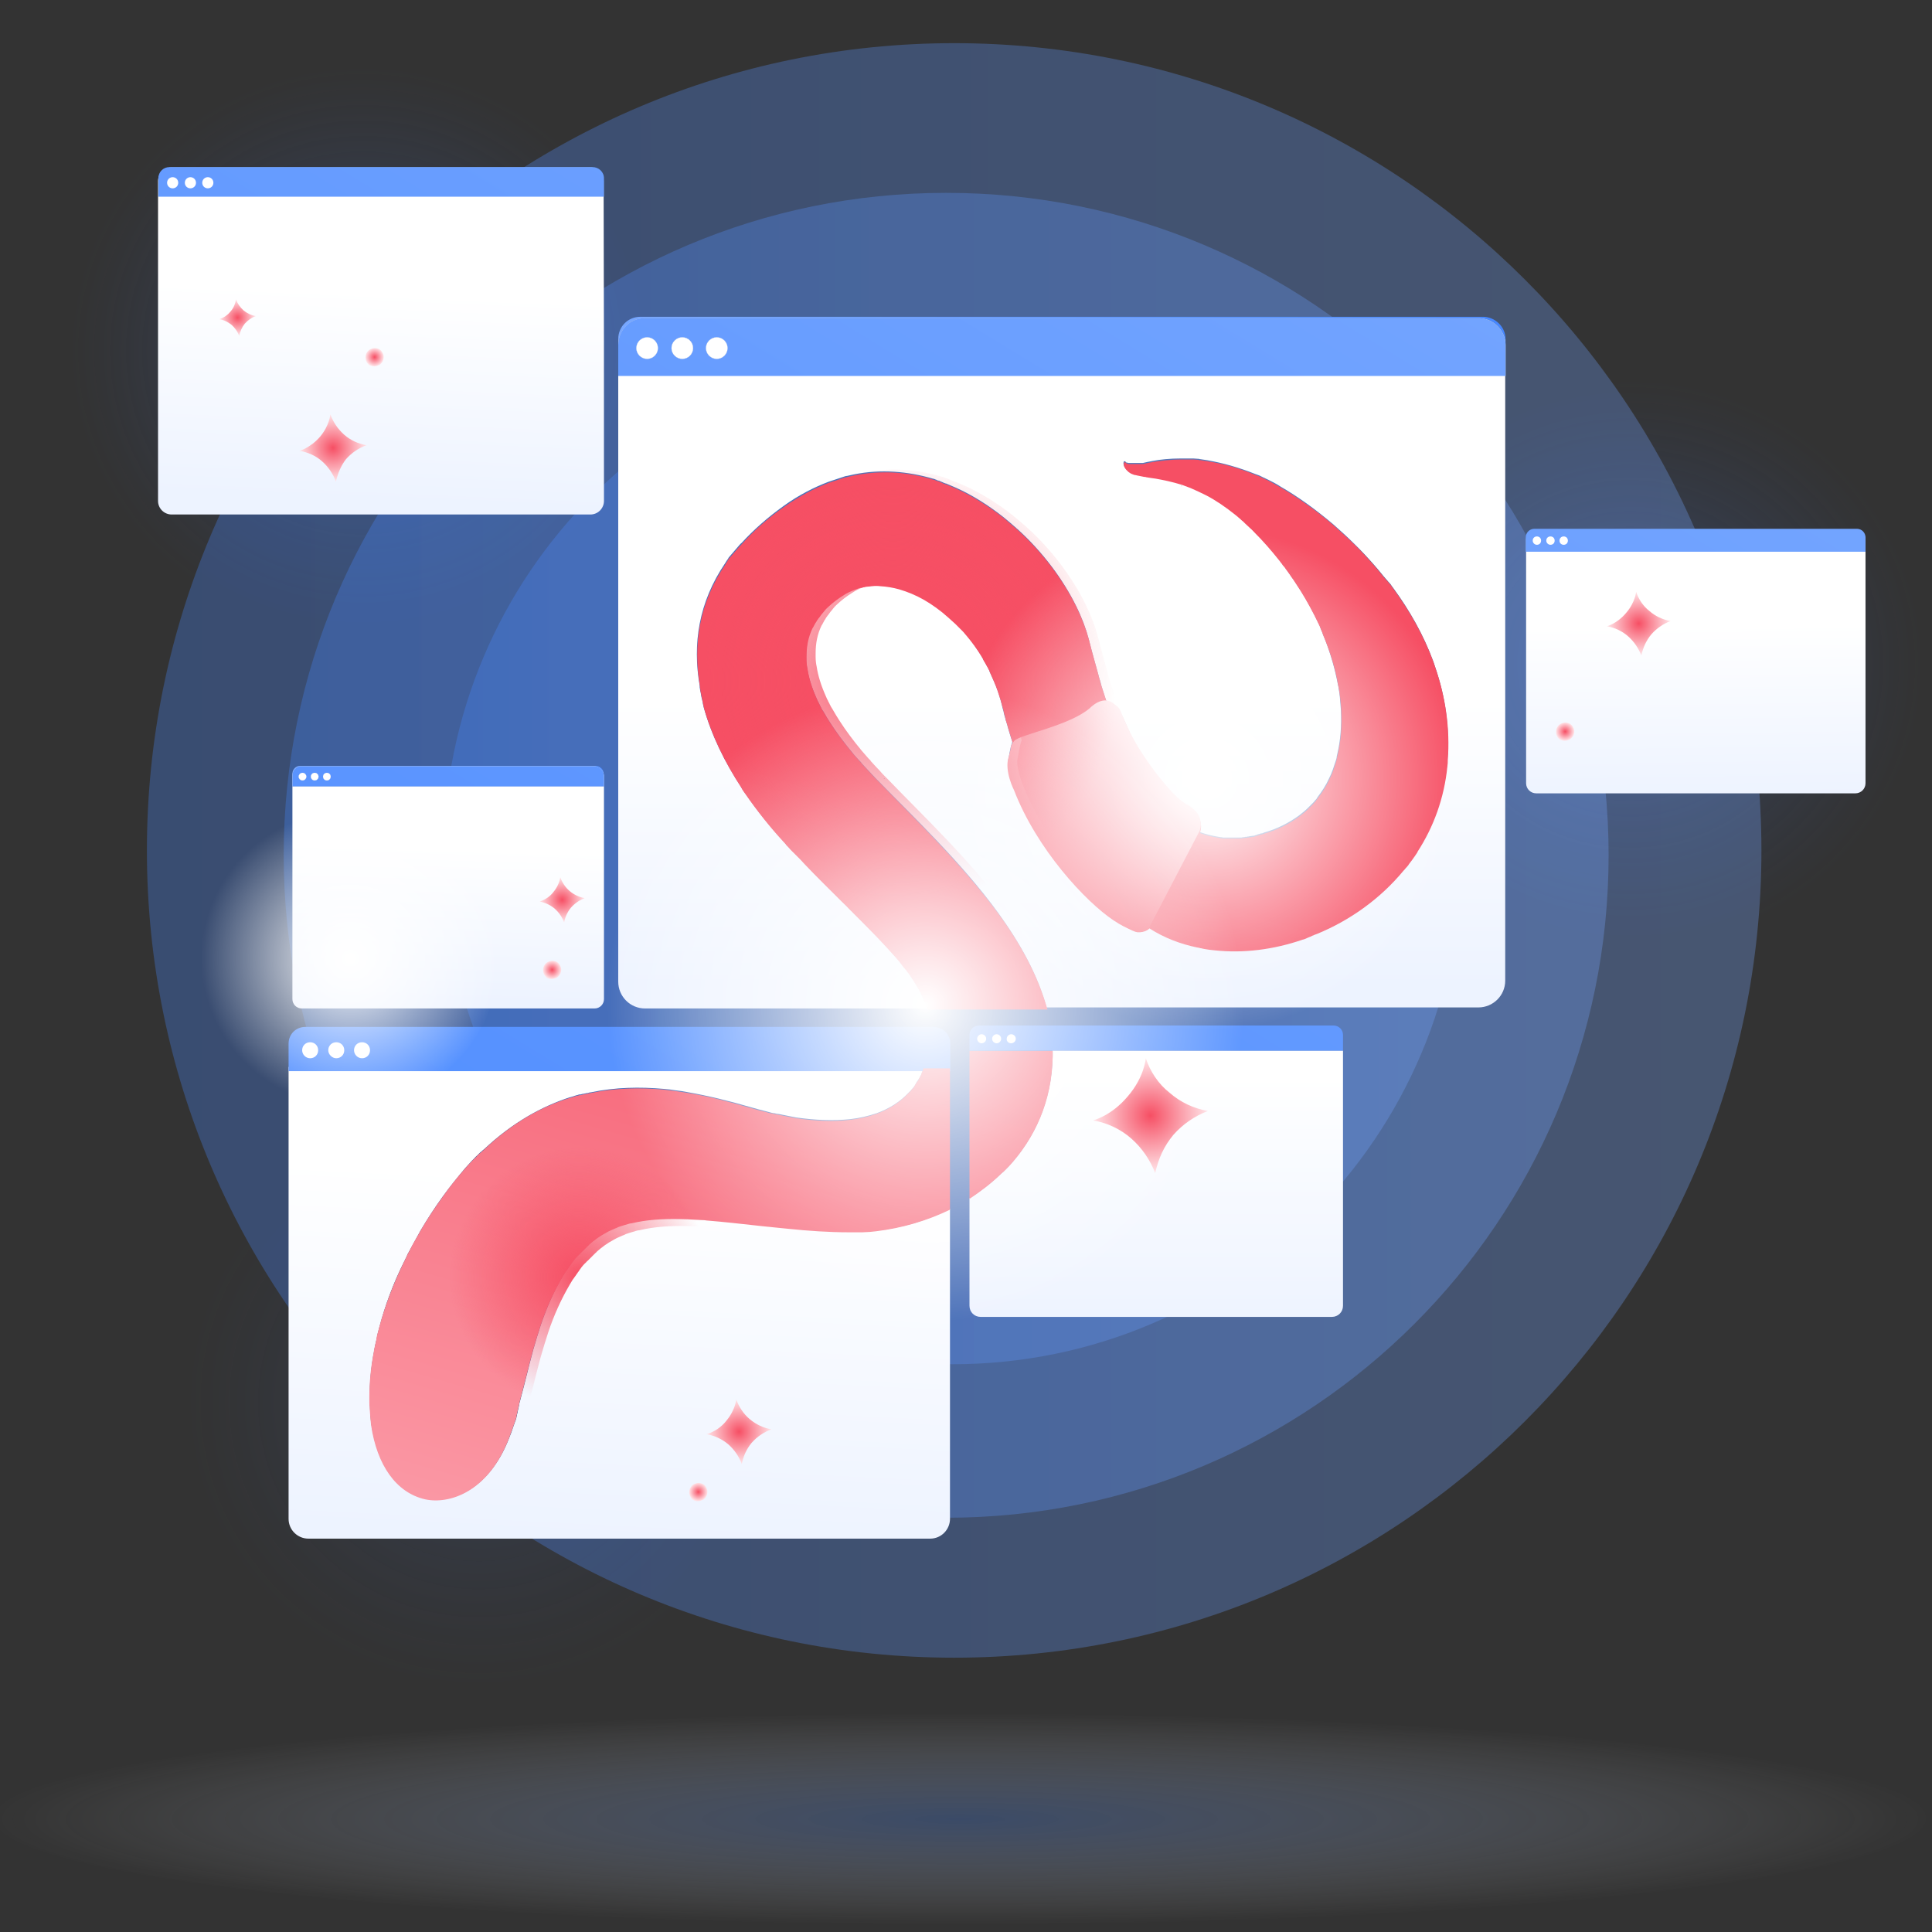 <svg width="555" height="555" viewBox="0 0 555 555" fill="none" xmlns="http://www.w3.org/2000/svg">
<rect x="0" y="0" width="555" height="555" fill="#333333" stroke="none"/>
<g clip-path="url(#clip0_72_24641)">
<path opacity="0.4" d="M137.6 484.1C184.2 484.1 221.9 447.4 221.9 402.1C221.9 356.8 184.2 320.1 137.6 320.1C91 320.1 53.3 356.8 53.3 402.1C53.3 447.4 91 484.1 137.6 484.1Z" fill="url(#paint0_radial_72_24641)"/>
<path opacity="0.4" d="M104.3 182C150.9 182 188.6 145.3 188.6 100C188.6 54.7 150.9 18 104.3 18C57.7 18 20 54.7 20 100C20 145.3 57.7 182 104.3 182Z" fill="url(#paint1_radial_72_24641)"/>
<path opacity="0.4" d="M468.3 272C514.9 272 552.6 235.3 552.6 190C552.6 144.7 514.9 108 468.3 108C421.7 108 384 144.7 384 190C384 235.2 421.7 272 468.3 272Z" fill="url(#paint2_radial_72_24641)"/>
<path opacity="0.3" d="M274.1 476.2C402.175 476.2 506 372.375 506 244.3C506 116.225 402.175 12.4 274.1 12.4C146.025 12.4 42.2 116.225 42.2 244.3C42.2 372.375 146.025 476.2 274.1 476.2Z" fill="url(#paint3_linear_72_24641)"/>
<path opacity="0.3" d="M271.8 436C376.9 436 462.1 350.8 462.1 245.7C462.1 140.6 376.9 55.4 271.8 55.4C166.7 55.4 81.5 140.6 81.5 245.7C81.5 350.8 166.7 436 271.8 436Z" fill="url(#paint4_linear_72_24641)"/>
<path opacity="0.3" d="M273.6 391.9C354.344 391.9 419.8 326.444 419.8 245.7C419.8 164.956 354.344 99.5 273.6 99.5C192.856 99.5 127.4 164.956 127.4 245.7C127.4 326.444 192.856 391.9 273.6 391.9Z" fill="url(#paint5_linear_72_24641)"/>
<path d="M173.5 143.9C173.5 146 171.8 147.8 169.6 147.8H49.3C47.2 147.8 45.4 146.1 45.4 143.9C45.4 113.3 45.4 82.7 45.4 52C45.4 49.9 47.1 48.1 49.2 48.1C68 48.1 150.6 48.1 169.6 48.1C171.7 48.1 173.4 49.8 173.4 52C173.5 82.7 173.5 113.3 173.5 143.9Z" fill="url(#paint6_linear_72_24641)"/>
<path d="M170.2 48H48.7C46.9 48 45.5 49.4 45.5 51.2V56.5H173.5V51.2C173.5 49.4 172 48 170.2 48Z" fill="url(#paint7_linear_72_24641)"/>
<path d="M49.6 54.1C50.5 54.1 51.2 53.4 51.2 52.5C51.2 51.6 50.5 50.9 49.6 50.9C48.7 50.9 48 51.6 48 52.5C48 53.4 48.7 54.1 49.6 54.1Z" fill="white"/>
<path d="M54.7 54.1C55.6 54.1 56.3 53.4 56.3 52.5C56.3 51.6 55.6 50.9 54.7 50.9C53.8 50.9 53.1 51.6 53.1 52.5C53.1 53.4 53.8 54.1 54.7 54.1Z" fill="white"/>
<path d="M59.7 54.1C60.6 54.1 61.3 53.4 61.3 52.5C61.3 51.6 60.6 50.9 59.7 50.9C58.8 50.9 58.1 51.6 58.1 52.5C58.1 53.4 58.8 54.1 59.7 54.1Z" fill="white"/>
<path d="M177.6 282C177.6 286.2 181 289.7 185.3 289.7H266.3C266.3 289.6 266.3 289.6 266.2 289.5C265.3 286.5 263.8 283.7 261.8 280.7C261.5 280.2 261.1 279.7 260.8 279.2C260.8 279.2 260.8 279.1 260.7 279.1C260.5 278.9 260.4 278.6 260.2 278.4L260.1 278.3C259.9 278.1 259.7 277.8 259.5 277.6C259.5 277.6 259.5 277.5 259.4 277.5C259.2 277.2 259 277 258.8 276.7C258.6 276.4 258.4 276.2 258.2 275.9C257.8 275.4 257.3 274.8 256.8 274.3C253.9 271 250.5 267.5 246.7 263.7C246.3 263.3 245.8 262.8 245.4 262.4L245.3 262.3C245.1 262.1 244.9 261.9 244.7 261.7C244.6 261.6 244.6 261.6 244.5 261.5C244.2 261.2 243.9 260.9 243.7 260.7C243 260 242.4 259.4 241.7 258.7L241.6 258.6C238.3 255.3 234.7 251.8 231 247.9C230.6 247.5 230.2 247 229.8 246.6C229.4 246.2 229 245.8 228.6 245.4C228.5 245.3 228.5 245.3 228.4 245.2C228.1 244.8 227.7 244.5 227.3 244.1C227.2 244 227.1 243.9 227 243.8C226.6 243.4 226.2 243 225.8 242.5L225.7 242.4C225.6 242.3 225.5 242.2 225.5 242.1C221.4 237.6 217.5 232.9 214.1 227.9C213.7 227.4 213.4 226.8 213 226.3C213 226.3 213 226.3 213 226.2C208.1 218.8 204.3 211 202.1 203V202.9C202 202.6 202 202.4 201.9 202.1C201.9 202 201.9 202 201.9 201.9C201.8 201.6 201.8 201.3 201.7 201.1V201C201.5 200.4 201.4 199.7 201.3 199.1V199C201.2 198.7 201.2 198.4 201.1 198.2C201.1 198.1 201.1 198.1 201.1 198C201 197.7 201 197.5 201 197.2C201 197.1 201 197.1 201 197C198.9 185 200.7 173 208.3 161.8C208.5 161.5 208.6 161.3 208.8 161C209 160.7 209.2 160.5 209.3 160.2C209.5 160 209.7 159.7 209.9 159.5C210.1 159.3 210.3 159 210.5 158.8C210.7 158.6 210.9 158.3 211.1 158.1C211.3 157.9 211.5 157.6 211.7 157.4C211.9 157.2 212.1 156.9 212.3 156.7C212.5 156.5 212.7 156.2 213 156C216.4 152.3 220.4 148.7 225.3 145.2C229.5 142.2 233.8 140 238 138.4C238.3 138.3 238.6 138.2 238.9 138.1C239.2 138 239.5 137.9 239.8 137.8C240.1 137.7 240.4 137.6 240.7 137.5C241 137.4 241.3 137.3 241.6 137.2C241.9 137.1 242.2 137 242.5 136.9C242.8 136.8 243.1 136.7 243.4 136.7C243.7 136.6 244 136.6 244.3 136.5C244.6 136.4 244.9 136.4 245.2 136.3C253.1 134.7 260.8 135.4 268 137.5H268.1C268.4 137.6 268.7 137.7 268.9 137.8C269 137.8 269 137.8 269.1 137.9C269.3 138 269.6 138.1 269.8 138.1C269.9 138.1 270 138.2 270 138.2C270.2 138.3 270.5 138.4 270.7 138.5C270.8 138.5 270.8 138.5 270.9 138.6C271.2 138.7 271.4 138.8 271.7 138.9H271.8C272.7 139.3 273.7 139.7 274.6 140.1C279.5 142.3 284 145.2 288.2 148.5C289.3 149.4 290.4 150.3 291.5 151.3C291.8 151.5 292 151.8 292.3 152C299.6 158.6 305.4 166.5 309.1 174C310.7 177.2 311.9 180.4 312.7 183.4C313.2 185.5 313.8 187.6 314.4 189.8C314.6 190.4 314.7 191 314.9 191.6C315.1 192.2 315.2 192.8 315.4 193.4C315.6 194 315.7 194.6 315.9 195.2C316.1 195.8 316.3 196.4 316.4 197C316.9 198.6 317.4 200.3 318 201.9C319.2 202.4 320.3 203.1 321.2 204C323.2 205.9 323.9 211.3 330.1 220.3C336.3 229.3 340.8 231.1 343.3 233.5C345.9 236 344.6 239 344.6 239C346.3 239.6 348.2 240.1 350.1 240.4C350.3 240.4 350.5 240.5 350.7 240.5C350.9 240.5 351.1 240.5 351.3 240.6C351.5 240.6 351.7 240.6 351.9 240.6C352.1 240.6 352.3 240.6 352.5 240.6C352.7 240.6 352.9 240.6 353.1 240.6C353.3 240.6 353.5 240.6 353.7 240.6C353.7 240.6 353.7 240.6 353.8 240.6C354 240.6 354.2 240.6 354.4 240.6H354.5C354.7 240.6 354.9 240.6 355.1 240.6H355.2C355.4 240.6 355.6 240.6 355.8 240.6H355.9C356.1 240.6 356.3 240.6 356.4 240.6H356.5C356.7 240.6 356.8 240.6 357 240.5C357.1 240.5 357.1 240.5 357.2 240.5C357.4 240.5 357.5 240.5 357.7 240.4C357.8 240.4 357.8 240.4 357.9 240.4C358.1 240.4 358.2 240.4 358.4 240.3C358.5 240.3 358.5 240.3 358.6 240.3C358.8 240.3 358.9 240.2 359.1 240.2C359.2 240.2 359.2 240.2 359.3 240.2C359.5 240.2 359.6 240.1 359.8 240.1C359.9 240.1 359.9 240.1 360 240.1C360.2 240.1 360.5 240 360.7 239.9C360.9 239.9 361.1 239.8 361.3 239.7C361.4 239.7 361.5 239.6 361.7 239.6C361.8 239.6 361.9 239.6 361.9 239.5C362.1 239.5 362.2 239.4 362.4 239.4H362.5C362.7 239.4 362.9 239.3 363 239.2C366.9 238.1 370.2 236.4 373.1 234.3C373.6 233.9 374.1 233.5 374.6 233.1C375.1 232.7 375.5 232.3 376 231.8C376.2 231.6 376.4 231.4 376.6 231.2C376.8 231 377 230.8 377.2 230.6C377.4 230.4 377.6 230.2 377.8 229.9L377.9 229.8C378.1 229.6 378.3 229.4 378.4 229.1C379.7 227.4 380.9 225.6 381.8 223.6C382.2 222.8 382.6 221.9 382.9 221C383 220.7 383.1 220.4 383.2 220.1C383.3 219.8 383.4 219.5 383.5 219.2C383.6 218.9 383.7 218.6 383.8 218.3C383.9 218 384 217.7 384 217.4V217.3C384.1 217 384.1 216.7 384.2 216.4C385.1 212.6 385.4 208.4 385.2 204C385.1 202.8 385 201.6 384.9 200.3C384.8 199.4 384.7 198.5 384.5 197.5V197.4C384.4 197.1 384.4 196.8 384.3 196.5C383.5 192.3 382.3 188 380.6 183.6C380.4 183 380.1 182.5 379.9 181.9V181.8C379.7 181.2 379.4 180.7 379.2 180.1V180C378.7 178.8 378.1 177.7 377.5 176.5C375.9 173.3 374.1 170.2 372 167.1C371.7 166.6 371.3 166.1 370.9 165.5C370.5 165 370.2 164.5 369.8 163.9C369.6 163.6 369.4 163.4 369.2 163.1C369.2 163 369.1 163 369.1 162.9C368.9 162.7 368.8 162.5 368.6 162.3L368.5 162.2C368.3 162 368.2 161.7 368 161.5C368 161.5 368 161.4 367.9 161.4C367.7 161.1 367.5 160.9 367.3 160.6C365 157.7 362.7 155.1 360.5 152.9C360 152.4 359.6 152 359.1 151.5C358.6 151.1 358.2 150.6 357.7 150.2C357.7 150.2 357.7 150.2 357.6 150.1C357.4 149.9 357.2 149.7 357 149.5C356.8 149.3 356.6 149.1 356.3 148.9C356.3 148.9 356.3 148.9 356.2 148.8C356 148.6 355.8 148.5 355.6 148.3L355.5 148.2C355.3 148 355.1 147.8 354.9 147.7C351.9 145.3 349.1 143.4 346.4 142C344.8 141.2 343.4 140.5 341.9 139.9C341.6 139.8 341.4 139.7 341.1 139.6C340.8 139.5 340.6 139.4 340.3 139.3C340 139.2 339.8 139.1 339.5 139C336.7 138.1 334.1 137.5 331.9 137.2C330.9 137 330 136.9 329.2 136.8C329 136.8 328.9 136.8 328.7 136.7H328.6C328.4 136.7 328.3 136.6 328.1 136.6C327.9 136.6 327.8 136.5 327.6 136.5C327.4 136.5 327.3 136.4 327.1 136.4C326.9 136.4 326.8 136.3 326.6 136.3C326.4 136.3 326.3 136.2 326.2 136.2C325.9 136.1 325.6 136.1 325.4 136C325.2 135.9 324.9 135.8 324.7 135.7C324.6 135.6 324.5 135.6 324.4 135.5C324.3 135.4 324.2 135.4 324.1 135.3C324 135.3 324 135.2 323.9 135.1C323.9 135.1 322.4 133.9 322.8 132.7V132.6C323.1 132.4 323.2 132.5 323.4 132.7C323.4 132.7 323.4 132.7 323.5 132.8C323.5 132.8 323.5 132.8 323.6 132.9C323.6 132.9 323.6 132.9 323.7 132.9C323.7 132.9 323.7 132.9 323.8 132.9C323.8 132.9 323.8 132.9 323.9 132.9C323.9 132.9 324 132.9 324 133H324.1C324.1 133 324.1 133 324.2 133H324.3C324.3 133 324.3 133 324.4 133H324.5C324.5 133 324.5 133 324.6 133H324.7C324.7 133 324.7 133 324.8 133C324.9 133 324.9 133 325 133C325.1 133 325.1 133 325.2 133H325.3C325.4 133 325.4 133 325.5 133H325.6C325.7 133 325.7 133 325.8 133H325.9C326 133 326 133 326.1 133H326.2C326.3 133 326.4 133 326.6 133C326.7 133 326.7 133 326.8 133C326.8 133 326.8 133 326.9 133H327H327.1H327.2H327.3H327.4H327.5H327.6H327.7H327.8C327.8 133 327.9 133 328 133H328.1C328.2 133 328.2 133 328.3 133C329.1 132.8 330.1 132.6 331.2 132.4C333.3 132 336 131.7 339.3 131.7C339.5 131.7 339.6 131.7 339.8 131.7C339.9 131.7 340 131.7 340 131.7C340.1 131.7 340.2 131.7 340.3 131.7C340.4 131.7 340.5 131.7 340.6 131.7C340.7 131.7 340.8 131.7 340.9 131.7C341 131.7 341.1 131.7 341.2 131.7C341.3 131.7 341.4 131.7 341.5 131.7C341.7 131.7 341.9 131.7 342 131.7C342.1 131.7 342.1 131.7 342.2 131.7C342.3 131.7 342.4 131.7 342.6 131.7C342.7 131.7 342.7 131.7 342.8 131.7C343.2 131.7 343.7 131.8 344.2 131.8C344.4 131.8 344.5 131.8 344.7 131.9H344.8C345.5 132 346.1 132.1 346.8 132.2C347 132.2 347.1 132.3 347.3 132.3C351.2 133 355.7 134.2 360.7 136.2C360.8 136.2 360.9 136.3 361 136.3C361.3 136.4 361.5 136.5 361.8 136.6C362.6 137 363.4 137.4 364.3 137.8C365.5 138.4 366.7 139 367.9 139.8C372.6 142.5 377.8 146.2 383.1 150.7C384.1 151.6 385.1 152.5 386.1 153.4C390.1 157.1 394 161.2 397.6 165.7L397.7 165.8C397.9 166 398 166.2 398.2 166.4C398.3 166.5 398.3 166.5 398.4 166.6C398.6 166.8 398.7 167 398.9 167.2C399 167.3 399 167.3 399.1 167.4C399.3 167.6 399.4 167.8 399.6 168C399.6 168.1 399.7 168.1 399.7 168.2C399.9 168.5 400.1 168.7 400.3 169C404.9 175.3 408.9 182.3 411.7 189.9C411.8 190.2 411.9 190.5 412 190.8C412.1 191.1 412.2 191.4 412.3 191.7C415.1 199.9 416.5 208.7 415.8 218.1C415.8 218.6 415.7 219.2 415.7 219.7C414.8 228.9 411.7 237.2 407.1 244.4C407.1 244.4 407.1 244.4 407.1 244.5C406.9 244.8 406.7 245.1 406.5 245.4C405.9 246.3 405.3 247.2 404.6 248C404.6 248.1 404.5 248.1 404.5 248.2C404.3 248.4 404.2 248.6 404 248.8C403.9 248.9 403.9 248.9 403.8 249C403.6 249.2 403.5 249.4 403.3 249.6C403.2 249.7 403.2 249.7 403.1 249.8C396.4 257.9 387.6 264.1 378.2 268C378.1 268 378 268.1 377.9 268.1C377.7 268.2 377.5 268.3 377.2 268.4C377.1 268.4 377 268.5 376.9 268.5C376.7 268.6 376.5 268.7 376.3 268.8C376.2 268.8 376.1 268.9 376 268.9C375.8 269 375.5 269.1 375.3 269.2C375.2 269.2 375.2 269.3 375.1 269.3C374.8 269.4 374.5 269.5 374.3 269.6H374.2C365.8 272.5 357.1 273.6 348.8 272.7C347.8 272.6 346.8 272.5 345.8 272.3C345.5 272.2 345.2 272.2 344.9 272.1H344.8C344.5 272 344.2 272 344 271.9H343.9C339 270.8 334.3 269 330.1 266.4C330.1 266.4 328.9 267.7 326.6 267.5C324.3 267.3 311.3 259.3 301.3 244.6C291.3 229.9 289 221 289.6 218.5C289.9 217.3 290 215.4 290.8 213.1C290.3 211.6 289.8 210 289.4 208.5V208.4C289.2 207.8 289 207.1 288.8 206.5V206.4C288.6 205.8 288.4 205.1 288.3 204.5V204.4C288.1 203.8 287.9 203.1 287.8 202.5C287.7 202 287.5 201.5 287.4 201C286.9 199.1 286.2 197.2 285.4 195.4C285.3 195.1 285.1 194.8 285 194.5C284.9 194.2 284.7 193.9 284.6 193.6C284.5 193.3 284.3 193 284.2 192.7V192.6C284.1 192.3 283.9 192.1 283.8 191.8C283.8 191.7 283.7 191.7 283.7 191.6C283.6 191.4 283.4 191.1 283.3 190.9C283.3 190.8 283.2 190.7 283.2 190.7C283.1 190.5 283 190.3 282.8 190C282.7 189.9 282.7 189.8 282.6 189.7C282.5 189.5 282.4 189.3 282.3 189.1C282.2 189 282.1 188.8 282.1 188.7C282 188.5 281.9 188.4 281.8 188.2C280.5 186.2 279.2 184.3 277.7 182.5C277.5 182.3 277.3 182 277.1 181.8C276.9 181.6 276.7 181.3 276.5 181.1C276.5 181.1 276.5 181.1 276.4 181C276.2 180.8 276 180.6 275.8 180.4L275.7 180.3C275.5 180.1 275.3 179.9 275.1 179.7L275 179.6C274.8 179.4 274.6 179.2 274.4 179L274.3 178.9C273.7 178.3 273 177.6 272.3 177.1C270.1 175.1 267.7 173.4 265.3 172C263 170.7 260.6 169.6 258.2 169C256.4 168.5 254.6 168.2 252.8 168.1C252 168.1 251.2 168.1 250.4 168.1C250.4 168.1 250.4 168.1 250.3 168.1C250 168.1 249.7 168.2 249.5 168.2H249.4C248.9 168.3 248.5 168.3 248.1 168.4H248C247.7 168.5 247.5 168.5 247.2 168.6C247.1 168.6 247.1 168.6 247 168.6C246.8 168.7 246.5 168.7 246.3 168.8C246.2 168.8 246.2 168.8 246.1 168.9C245.8 169 245.6 169.1 245.3 169.2C244.2 169.6 243.1 170.1 242.1 170.8C240.6 171.8 239.2 172.8 238 173.9C237.6 174.3 237.3 174.6 236.9 175C236.6 175.4 236.3 175.7 236 176.1C236 176.1 236 176.1 235.9 176.2C235.6 176.6 235.3 176.9 235.1 177.3C235.1 177.3 235.1 177.4 235 177.4C234.8 177.8 234.5 178.1 234.3 178.5L234.2 178.6C234 179 233.8 179.3 233.6 179.7C233.6 179.8 233.5 179.8 233.5 179.9C233.4 180 233.4 180.1 233.3 180.2C232.2 182.7 231.6 185.4 231.6 188.2C231.6 188.5 231.6 188.8 231.6 189.1C231.6 189.1 231.6 189.1 231.6 189.2C231.6 190.1 231.7 191 231.9 192C232.1 193.3 232.4 194.6 232.8 195.9C233.3 197.6 234 199.3 234.8 201.1C234.9 201.4 235.1 201.6 235.2 201.9C235.3 202.2 235.5 202.4 235.6 202.7C235.7 203 235.9 203.2 236 203.5C236.1 203.8 236.3 204 236.5 204.3C237.1 205.4 237.8 206.5 238.5 207.6C240.3 210.4 242.4 213.2 244.8 216.1C245.4 216.9 246.1 217.6 246.8 218.4C247 218.6 247.2 218.8 247.4 219C247.4 219 247.4 219 247.4 219.1C247.8 219.5 248.2 220 248.6 220.4C248.6 220.4 248.6 220.4 248.7 220.5C249.1 220.9 249.5 221.4 250 221.9C250 221.9 250 221.9 250.1 222C250.5 222.5 251 222.9 251.4 223.4C251.4 223.4 251.4 223.4 251.5 223.5C251.7 223.7 252 224 252.2 224.2C262.4 234.7 276.2 247.7 286.8 262.3C293 270.9 298.1 280 300.6 289.4H424.7C428.9 289.4 432.4 286 432.4 281.7C432.4 223.7 432.4 165.7 432.4 107.7H177.6C177.6 166 177.6 224 177.6 282ZM339.5 139.5C339.5 139.6 339.4 139.6 339.4 139.7C339.4 139.7 339.4 139.7 339.4 139.8C339.4 139.6 339.5 139.5 339.5 139.5ZM253.8 223.8C253.9 223.8 254.2 223.6 254.2 223.6C254.2 223.7 253.9 223.8 253.8 223.8ZM350.9 275.8C350.8 275.5 350.7 275.2 350.9 275.8V275.8Z" fill="url(#paint8_linear_72_24641)"/>
<path d="M426 91H184C180.4 91 177.6 93.8 177.6 97.4V108C177.6 105 177.6 102.1 177.6 99.1C177.6 94.9 180.9 91.4 185.1 91.4C222.4 91.4 387 91.4 424.8 91.4C429 91.4 432.5 94.8 432.5 99.1V97.4C432.5 93.9 429.5 91 426 91Z" fill="url(#paint9_linear_72_24641)"/>
<path d="M424.8 91.4C387 91.4 222.5 91.4 185.1 91.4C180.9 91.4 177.6 94.8 177.6 99.1C177.6 102.1 177.6 105 177.6 108H432.5C432.5 105 432.5 102.1 432.5 99.1C432.5 94.9 429 91.4 424.8 91.4ZM185.9 103.1C184.2 103.1 182.8 101.7 182.8 100C182.8 98.3 184.2 96.9 185.9 96.9C187.6 96.9 189 98.3 189 100C189 101.7 187.6 103.1 185.9 103.1ZM196 103.1C194.3 103.1 192.9 101.7 192.9 100C192.9 98.3 194.3 96.9 196 96.9C197.7 96.9 199.1 98.3 199.1 100C199.1 101.7 197.7 103.1 196 103.1ZM205.9 103.1C204.2 103.1 202.8 101.7 202.8 100C202.8 98.3 204.2 96.9 205.9 96.9C207.6 96.9 209 98.3 209 100C209 101.7 207.6 103.1 205.9 103.1Z" fill="url(#paint10_linear_72_24641)"/>
<path d="M424.8 91.4C387 91.4 222.5 91.4 185.1 91.4C180.9 91.4 177.6 94.8 177.6 99.1C177.6 102.1 177.6 105 177.6 108H432.5C432.5 105 432.5 102.1 432.5 99.1C432.5 94.9 429 91.4 424.8 91.4ZM185.9 103.1C184.2 103.1 182.8 101.7 182.8 100C182.8 98.3 184.2 96.9 185.9 96.9C187.6 96.9 189 98.3 189 100C189 101.7 187.6 103.1 185.9 103.1ZM196 103.1C194.3 103.1 192.9 101.7 192.9 100C192.9 98.3 194.3 96.9 196 96.9C197.7 96.9 199.1 98.3 199.1 100C199.1 101.7 197.7 103.1 196 103.1ZM205.9 103.1C204.2 103.1 202.8 101.7 202.8 100C202.8 98.3 204.2 96.9 205.9 96.9C207.6 96.9 209 98.3 209 100C209 101.7 207.6 103.1 205.9 103.1Z" fill="url(#paint11_linear_72_24641)"/>
<path d="M185.9 96.9C184.2 96.9 182.8 98.3 182.8 100C182.8 101.7 184.2 103.1 185.9 103.1C187.6 103.1 189 101.7 189 100C189 98.3 187.6 96.9 185.9 96.9Z" fill="white"/>
<path d="M196 96.9C194.3 96.9 192.9 98.3 192.9 100C192.9 101.7 194.3 103.1 196 103.1C197.7 103.1 199.1 101.7 199.1 100C199.1 98.3 197.7 96.9 196 96.9Z" fill="white"/>
<path d="M205.9 96.9C204.2 96.9 202.8 98.3 202.8 100C202.8 101.7 204.2 103.1 205.9 103.1C207.6 103.1 209 101.7 209 100C209 98.3 207.6 96.9 205.9 96.9Z" fill="white"/>
<path d="M84 287C84 288.5 85.2 289.7 86.7 289.7H170.8C172.3 289.7 173.5 288.5 173.5 287C173.5 266.6 173.5 246.3 173.5 225.9H84C84 246.3 84 266.6 84 287Z" fill="url(#paint12_linear_72_24641)"/>
<path d="M84 222.8C84 221.3 85.2 220.1 86.6 220.1C99.7 220.1 157.5 220.1 170.7 220.1C172.2 220.1 173.4 221.3 173.4 222.8V222.2C173.4 221 172.4 220 171.1 220H86.2C85 220 84 221 84 222.2V225.9C84 224.9 84 223.8 84 222.8Z" fill="url(#paint13_linear_72_24641)"/>
<path d="M170.7 220.1C157.4 220.1 99.7 220.1 86.6 220.1C85.1 220.1 84 221.3 84 222.8C84 223.8 84 224.9 84 225.9H173.5C173.5 224.9 173.5 223.8 173.5 222.8C173.4 221.3 172.2 220.1 170.7 220.1ZM86.9 224.2C86.3 224.2 85.8 223.7 85.8 223.1C85.8 222.5 86.3 222 86.9 222C87.5 222 88 222.5 88 223.1C88 223.7 87.5 224.2 86.9 224.2ZM90.4 224.2C89.8 224.2 89.3 223.7 89.3 223.1C89.3 222.5 89.8 222 90.4 222C91 222 91.5 222.5 91.5 223.1C91.5 223.7 91 224.2 90.4 224.2ZM93.9 224.2C93.3 224.2 92.8 223.7 92.8 223.1C92.8 222.5 93.3 222 93.9 222C94.5 222 95 222.5 95 223.1C95 223.7 94.5 224.2 93.9 224.2Z" fill="url(#paint14_linear_72_24641)"/>
<path d="M170.7 220.1C157.4 220.1 99.7 220.1 86.6 220.1C85.1 220.1 84 221.3 84 222.8C84 223.8 84 224.9 84 225.9H173.5C173.5 224.9 173.5 223.8 173.5 222.8C173.4 221.3 172.2 220.1 170.7 220.1ZM86.9 224.2C86.3 224.2 85.8 223.7 85.8 223.1C85.8 222.5 86.3 222 86.9 222C87.5 222 88 222.5 88 223.1C88 223.7 87.5 224.2 86.9 224.2ZM90.4 224.2C89.8 224.2 89.3 223.7 89.3 223.1C89.3 222.5 89.8 222 90.4 222C91 222 91.5 222.5 91.5 223.1C91.5 223.7 91 224.2 90.4 224.2ZM93.9 224.2C93.3 224.2 92.8 223.7 92.8 223.1C92.8 222.5 93.3 222 93.9 222C94.5 222 95 222.5 95 223.1C95 223.7 94.5 224.2 93.9 224.2Z" fill="url(#paint15_linear_72_24641)"/>
<path d="M86.9 222C86.3 222 85.8 222.5 85.8 223.1C85.8 223.7 86.3 224.2 86.9 224.2C87.5 224.2 88 223.7 88 223.1C88 222.5 87.5 222 86.9 222Z" fill="white"/>
<path d="M90.4 222C89.8 222 89.3 222.5 89.3 223.1C89.3 223.7 89.8 224.2 90.4 224.2C91 224.2 91.5 223.7 91.5 223.1C91.5 222.5 91 222 90.4 222Z" fill="white"/>
<path d="M93.9 222C93.3 222 92.8 222.5 92.8 223.1C92.8 223.7 93.3 224.2 93.9 224.2C94.5 224.2 95 223.7 95 223.1C95 222.5 94.5 222 93.9 222Z" fill="white"/>
<path d="M251.8 353.5C251.2 353.6 250.5 353.6 249.9 353.7H249.8C249.2 353.8 248.6 353.8 247.9 353.8C247.8 353.8 247.8 353.8 247.7 353.8C247.4 353.8 247.1 353.8 246.8 353.8C245.9 353.8 244.9 353.9 244 353.8C238.2 353.8 232.3 353.3 226.6 352.8C225.3 352.7 224 352.5 222.6 352.4C222 352.3 221.3 352.3 220.7 352.2C220.7 352.2 220.7 352.2 220.6 352.2C220 352.1 219.3 352.1 218.7 352C213.3 351.4 208 350.8 203 350.4C202.7 350.4 202.4 350.4 202 350.3C202 350.3 202 350.3 201.9 350.3C201.3 350.3 200.6 350.2 200 350.2C198.4 350.1 196.8 350.1 195.3 350C190.4 349.9 185.8 350.2 181.6 351.2C181.3 351.3 180.9 351.4 180.6 351.4C180.3 351.5 179.9 351.6 179.6 351.7C179.3 351.8 179 351.9 178.6 352C178.3 352.1 178 352.2 177.7 352.3C177.4 352.4 177.1 352.5 176.8 352.7C176.5 352.8 176.2 353 175.9 353.1C175.6 353.2 175.3 353.4 175 353.5C174.7 353.6 174.4 353.8 174.1 354C172.4 354.9 170.8 356 169.4 357.3C169.2 357.5 169 357.6 168.9 357.8C168.7 358 168.5 358.2 168.3 358.4C168.2 358.5 168.2 358.5 168.1 358.6C167.9 358.8 167.8 358.9 167.6 359.1C167.5 359.2 167.5 359.2 167.4 359.3C167.2 359.5 167 359.7 166.8 359.9L166.7 360C166.5 360.2 166.4 360.4 166.2 360.5C166.1 360.6 166.1 360.7 166 360.7C165.9 360.8 165.8 361 165.6 361.1C165.5 361.2 165.5 361.3 165.4 361.3C165.2 361.5 165.1 361.7 164.9 361.9C164.8 362 164.8 362.1 164.7 362.2C164.6 362.3 164.5 362.5 164.4 362.6C164.3 362.7 164.2 362.8 164.2 362.9C164.1 363 164 363.1 163.9 363.3C163.8 363.4 163.7 363.5 163.7 363.6C163.6 363.8 163.4 364 163.3 364.2C163.2 364.3 163.1 364.5 163 364.6C162.9 364.7 162.9 364.8 162.8 364.9C162.7 365 162.6 365.2 162.5 365.3C162.4 365.4 162.4 365.5 162.3 365.6C162.1 365.9 161.9 366.3 161.7 366.6C159.1 370.9 157.1 375.6 155.4 380.5C154.6 382.9 153.9 385.3 153.2 387.7C151.8 392.9 150.6 398 149.3 402.8C149.2 403.1 149.1 403.4 149.1 403.7V403.8C149 404.1 149 404.3 148.9 404.6V404.7C148.8 405 148.8 405.2 148.7 405.5C148.7 405.6 148.7 405.6 148.7 405.7C148.6 405.9 148.6 406.2 148.5 406.4C148.5 406.5 148.5 406.5 148.5 406.6C148.4 406.9 148.4 407.1 148.3 407.4V407.5C148.2 407.8 148.1 408.1 148 408.3C147.8 408.9 147.6 409.5 147.4 410C147.1 411 146.7 412 146.3 413C140.3 428.6 128.9 432 122.2 430.5C113.9 428.6 108.4 420.6 106.7 409.2C106.6 408.6 106.5 408 106.5 407.3C106.4 406.4 106.3 405.4 106.3 404.4C106.3 404.4 106.3 404.4 106.3 404.3C106.3 403.7 106.2 403 106.2 402.3V402.2C106.2 401.9 106.2 401.5 106.2 401.2C106.2 397.1 106.6 392.6 107.5 388V387.9C107.6 387.6 107.6 387.2 107.7 386.9C107.8 386.2 108 385.4 108.2 384.7C108.2 384.7 108.2 384.7 108.2 384.6C108.3 384.2 108.4 383.9 108.4 383.5C108.6 382.7 108.8 382 109 381.2C110.6 375.1 112.9 368.8 116.1 362.4C116.3 362.1 116.4 361.7 116.6 361.4C116.6 361.3 116.7 361.3 116.7 361.2C116.8 360.9 117 360.6 117.1 360.3C117.1 360.2 117.2 360.1 117.2 360.1C117.4 359.8 117.5 359.5 117.7 359.2C117.7 359.1 117.8 359.1 117.8 359C118.6 357.5 119.4 356.1 120.2 354.6C120.4 354.2 120.6 353.9 120.8 353.5C122.7 350.3 124.8 347 127.2 343.7C129.3 340.8 131.5 338.1 133.6 335.6C134.3 334.8 135 334.1 135.6 333.4C135.8 333.2 136.1 332.9 136.3 332.7C136.5 332.5 136.7 332.2 137 332C137.2 331.8 137.4 331.6 137.7 331.3C137.9 331.1 138.1 330.9 138.4 330.7C138.6 330.5 138.8 330.3 139.1 330.1C147.2 322.5 155.5 317.9 163.7 315.2H163.8C164.4 315 165.1 314.8 165.7 314.6H165.8C166.1 314.5 166.3 314.4 166.6 314.4C166.7 314.4 166.7 314.4 166.8 314.4C167.1 314.3 167.4 314.2 167.7 314.2C168 314.1 168.3 314.1 168.6 314C168.7 314 168.7 314 168.8 314C169 313.9 169.3 313.9 169.5 313.8C169.6 313.8 169.7 313.8 169.7 313.8C176.8 312.3 183.9 312.2 190.7 312.8C191.8 312.9 192.9 313 194 313.2C195.1 313.3 196.2 313.5 197.3 313.7C203.6 314.8 209.6 316.3 215.1 317.9C216.9 318.4 218.6 318.9 220.3 319.3C220.7 319.4 221 319.5 221.4 319.6C221.8 319.7 222.1 319.8 222.5 319.8C222.9 319.9 223.2 320 223.6 320C224 320.1 224.3 320.1 224.6 320.2C224.9 320.3 225.3 320.3 225.6 320.4C225.9 320.5 226.3 320.5 226.6 320.6C226.9 320.7 227.3 320.7 227.6 320.8C228 320.9 228.3 320.9 228.6 321C234.2 321.8 239.4 322 244.2 321.5C246.9 321.2 249.4 320.6 251.8 319.8C255.4 318.5 258.6 316.5 261.1 313.8C261.2 313.7 261.4 313.5 261.5 313.4C261.6 313.3 261.6 313.3 261.7 313.2C261.8 313 262 312.9 262.1 312.7C262.2 312.6 262.2 312.6 262.3 312.5C262.4 312.3 262.6 312.2 262.7 312C262.7 311.9 262.8 311.9 262.8 311.8C262.9 311.6 263 311.5 263.1 311.3C263.1 311.2 263.2 311.2 263.2 311.1C263.3 310.9 263.4 310.7 263.5 310.6L263.6 310.5C263.7 310.3 263.8 310.1 264 309.9C264 309.8 264.1 309.8 264.1 309.7C264.2 309.5 264.3 309.3 264.4 309.1C264.4 309.1 264.4 309 264.5 309C264.6 308.8 264.7 308.5 264.8 308.3V308.2C264.9 308 265 307.7 265.1 307.5C265.2 307.2 265.4 306.8 265.5 306.5H82.9C82.9 349.8 82.9 393 82.9 436.3C82.9 439.5 85.5 442 88.6 442H267.2C270.4 442 272.9 439.4 272.9 436.3C272.9 406.6 272.9 376.9 272.9 347.2C266.4 350.6 259.2 352.7 251.8 353.5Z" fill="url(#paint16_linear_72_24641)"/>
<path d="M302.4 302.2C302.4 302.6 302.4 302.9 302.4 303.3C302.4 303.4 302.4 303.4 302.4 303.5C302.1 316.2 297.3 326.9 289.7 335.1C289.5 335.3 289.3 335.6 289 335.8C288.8 336 288.5 336.3 288.3 336.5C288.1 336.7 287.9 336.9 287.6 337.1C287.6 337.1 287.6 337.1 287.5 337.2C284.8 339.8 281.7 342.2 278.5 344.2C278.5 354.5 278.5 364.8 278.5 375.1C278.5 376.9 279.9 378.3 281.7 378.3H382.6C384.4 378.3 385.8 376.9 385.8 375.1C385.8 350.7 385.8 326.2 385.8 301.8H302.3C302.4 301.9 302.4 302.1 302.4 302.2Z" fill="url(#paint17_linear_72_24641)"/>
<path d="M253.8 223.8C253.9 223.8 254.2 223.7 254.2 223.6C254.2 223.6 253.9 223.8 253.8 223.8Z" fill="#000100"/>
<path d="M350.9 275.8C350.7 275.2 350.8 275.5 350.9 275.8V275.8Z" fill="#000100"/>
<path d="M339.5 139.5C339.5 139.5 339.4 139.6 339.3 139.7C339.3 139.7 339.3 139.7 339.3 139.6C339.4 139.6 339.5 139.6 339.5 139.5Z" fill="#000100"/>
<path d="M383.1 294.6H281.2C279.7 294.6 278.5 295.8 278.5 297.3V301.8H385.8V297.3C385.8 295.8 384.6 294.6 383.1 294.6Z" fill="url(#paint18_linear_72_24641)"/>
<path d="M282 299.7C282.7 299.7 283.3 299.1 283.3 298.4C283.3 297.7 282.7 297.1 282 297.1C281.3 297.1 280.7 297.7 280.7 298.4C280.7 299.1 281.3 299.7 282 299.7Z" fill="white"/>
<path d="M286.3 299.7C287 299.7 287.6 299.1 287.6 298.4C287.6 297.7 287 297.1 286.3 297.1C285.6 297.1 285 297.7 285 298.4C285 299.1 285.6 299.7 286.3 299.7Z" fill="white"/>
<path d="M290.5 299.7C291.2 299.7 291.8 299.1 291.8 298.4C291.8 297.7 291.2 297.1 290.5 297.1C289.8 297.1 289.2 297.7 289.2 298.4C289.1 299.1 289.7 299.7 290.5 299.7Z" fill="white"/>
<path d="M268.1 295H87.7C85 295 82.9 297.1 82.9 299.8V307.7H273V299.8C273 297.1 270.8 295 268.1 295Z" fill="url(#paint19_linear_72_24641)"/>
<path d="M89.1 304C90.4 304 91.4 303 91.4 301.7C91.4 300.4 90.4 299.4 89.1 299.4C87.8 299.4 86.8 300.4 86.8 301.7C86.8 302.9 87.8 304 89.1 304Z" fill="white"/>
<path d="M96.6 304C97.9 304 98.9 303 98.9 301.7C98.9 300.4 97.9 299.4 96.6 299.4C95.3 299.4 94.3 300.4 94.3 301.7C94.3 302.9 95.4 304 96.6 304Z" fill="white"/>
<path d="M104 304C105.3 304 106.3 303 106.3 301.7C106.3 300.4 105.3 299.4 104 299.4C102.7 299.4 101.7 300.4 101.7 301.7C101.7 302.9 102.7 304 104 304Z" fill="white"/>
<path d="M286.9 262.6C276.3 248.1 262.4 235 252.3 224.5C252.1 224.3 251.8 224 251.6 223.8C251.6 223.8 251.6 223.8 251.5 223.7C251 223.2 250.6 222.8 250.2 222.3C250.2 222.3 250.2 222.3 250.1 222.2C249.7 221.7 249.2 221.3 248.8 220.8C248.8 220.8 248.8 220.8 248.7 220.7C248.3 220.3 247.9 219.8 247.5 219.4C247.5 219.4 247.5 219.4 247.5 219.3C247.3 219.1 247.1 218.9 246.9 218.7C246.2 217.9 245.5 217.1 244.9 216.4C242.5 213.5 240.4 210.7 238.6 207.9C237.9 206.8 237.2 205.7 236.6 204.6C236.4 204.3 236.3 204.1 236.1 203.8C236 203.5 235.8 203.3 235.7 203C235.6 202.7 235.4 202.5 235.3 202.2C235.2 201.9 235 201.7 234.9 201.4C234.1 199.6 233.4 197.9 232.9 196.2C232.5 194.9 232.2 193.6 232 192.3C231.8 191.4 231.7 190.4 231.7 189.5C231.7 189.5 231.7 189.5 231.7 189.4C231.7 189.1 231.7 188.8 231.7 188.5C231.7 185.6 232.2 183 233.4 180.5C233.5 180.4 233.5 180.3 233.6 180.2C233.6 180.1 233.7 180.1 233.7 180C233.9 179.6 234.1 179.3 234.3 178.9L234.4 178.8C234.6 178.4 234.8 178.1 235.1 177.7C235.1 177.7 235.1 177.6 235.2 177.6C235.5 177.2 235.7 176.9 236 176.5C236 176.5 236 176.5 236.1 176.4C236.4 176 236.7 175.7 237 175.3C237.3 174.9 237.7 174.6 238.1 174.2C239.3 173.1 240.6 172.1 242.2 171.1C243.2 170.4 244.3 169.9 245.4 169.5C245.7 169.4 245.9 169.3 246.2 169.2C246.3 169.2 246.3 169.2 246.4 169.1C246.6 169 246.8 169 247.1 168.9C247.2 168.9 247.2 168.9 247.3 168.9C247.6 168.8 247.8 168.8 248.1 168.7H248.2C248.6 168.6 249.1 168.5 249.5 168.5H249.6C249.9 168.5 250.2 168.4 250.4 168.4C250.4 168.4 250.4 168.4 250.5 168.4C251.3 168.3 252.1 168.3 252.9 168.4C254.7 168.5 256.5 168.8 258.3 169.3C260.7 170 263.1 171 265.4 172.3C267.8 173.7 270.2 175.4 272.4 177.4C273.1 178 273.7 178.6 274.4 179.2L274.5 179.3C274.7 179.5 274.9 179.7 275.1 179.9L275.2 180C275.4 180.2 275.6 180.4 275.8 180.6L275.9 180.7C276.1 180.9 276.3 181.1 276.5 181.3C276.5 181.3 276.5 181.3 276.6 181.4C276.8 181.6 277 181.8 277.2 182.1C277.4 182.3 277.6 182.6 277.8 182.8C279.3 184.6 280.7 186.5 281.9 188.5C282 188.7 282.1 188.8 282.2 189C282.3 189.1 282.4 189.3 282.4 189.4C282.5 189.6 282.6 189.8 282.7 190C282.8 190.1 282.8 190.2 282.9 190.3C283 190.5 283.1 190.7 283.3 191C283.3 191.1 283.4 191.2 283.4 191.2C283.5 191.4 283.7 191.7 283.8 191.9C283.8 192 283.9 192 283.9 192.1C284 192.4 284.2 192.6 284.3 192.9V193C284.4 193.3 284.6 193.6 284.7 193.9C284.8 194.2 285 194.5 285.1 194.8C285.2 195.1 285.4 195.4 285.5 195.7C286.3 197.5 286.9 199.4 287.5 201.3C287.6 201.8 287.8 202.3 287.9 202.8C288.1 203.4 288.3 204.1 288.4 204.7V204.8C288.6 205.4 288.8 206.1 288.9 206.7V206.8C289.1 207.4 289.3 208.1 289.5 208.7V208.8C290 210.3 290.4 211.9 290.9 213.4C290.1 215.7 290 217.6 289.7 218.8C289.1 221.3 291.5 230.2 301.4 244.9C311.4 259.6 324.4 267.6 326.7 267.8C329 268 330.2 266.7 330.2 266.7C334.4 269.4 339.1 271.2 344 272.2H344.1C344.4 272.3 344.7 272.3 344.9 272.4H345C345.3 272.5 345.6 272.5 345.9 272.6C346.9 272.8 347.9 272.9 348.9 273C357.2 273.9 365.9 272.8 374.3 269.9H374.4C374.7 269.8 375 269.7 375.2 269.6C375.3 269.6 375.3 269.5 375.4 269.5C375.6 269.4 375.9 269.3 376.1 269.2C376.2 269.2 376.3 269.1 376.4 269.1C376.6 269 376.8 268.9 377 268.8C377.1 268.8 377.2 268.7 377.3 268.7C377.5 268.6 377.7 268.5 378 268.4C378.1 268.4 378.2 268.3 378.3 268.3C387.8 264.4 396.5 258.2 403.2 250.1C403.3 250 403.3 250 403.4 249.9C403.6 249.7 403.7 249.5 403.9 249.3C404 249.2 404 249.2 404.1 249.1C404.3 248.9 404.4 248.7 404.6 248.5C404.6 248.4 404.7 248.4 404.7 248.3C405.4 247.4 406 246.6 406.6 245.7C406.8 245.4 407 245.1 407.2 244.8C407.2 244.8 407.2 244.8 407.2 244.7C411.8 237.6 414.9 229.3 415.8 220C415.9 219.5 415.9 218.9 415.9 218.4C416.6 209.1 415.2 200.2 412.4 192C412.3 191.7 412.2 191.4 412.1 191.1C412 190.8 411.9 190.5 411.8 190.2C409 182.6 405 175.6 400.4 169.3C400.2 169 400 168.8 399.8 168.5C399.8 168.4 399.7 168.4 399.7 168.3C399.5 168.1 399.4 167.9 399.2 167.7C399.1 167.6 399.1 167.6 399 167.5C398.9 167.3 398.7 167.1 398.5 166.9C398.4 166.8 398.4 166.8 398.3 166.7C398.1 166.5 398 166.3 397.8 166.1L397.7 166C394.1 161.5 390.2 157.3 386.2 153.7C385.2 152.8 384.2 151.9 383.2 151C378 146.5 372.7 142.9 368 140.1C366.8 139.4 365.5 138.7 364.4 138.1C363.5 137.7 362.7 137.3 361.9 136.9C361.6 136.8 361.4 136.7 361.1 136.6C361 136.6 360.9 136.5 360.8 136.5C355.8 134.4 351.3 133.2 347.4 132.6C347.2 132.6 347.1 132.5 346.9 132.5C346.2 132.4 345.5 132.3 344.9 132.2H344.8C344.6 132.2 344.5 132.2 344.3 132.1C343.8 132.1 343.4 132 342.9 132C342.8 132 342.8 132 342.7 132C342.6 132 342.5 132 342.3 132C342.2 132 342.2 132 342.1 132C341.9 132 341.7 132 341.6 132C341.5 132 341.4 132 341.3 132C341.2 132 341.1 132 341 132C340.9 132 340.8 132 340.7 132C340.6 132 340.5 132 340.4 132C340.3 132 340.2 132 340.1 132C340 132 339.9 132 339.9 132C339.7 132 339.6 132 339.4 132C336.1 132 333.4 132.4 331.3 132.7C330.2 132.9 329.2 133.1 328.4 133.3C328.3 133.3 328.3 133.3 328.2 133.3H328.1C328 133.3 328 133.3 327.9 133.3H327.8H327.7H327.6H327.5H327.4H327.3H327.2H327.1H327C327 133.3 327 133.3 326.9 133.3C326.8 133.3 326.8 133.3 326.7 133.3C326.6 133.3 326.5 133.3 326.3 133.3H326.2C326.1 133.3 326.1 133.3 326 133.3H325.9C325.8 133.3 325.8 133.3 325.7 133.3H325.6C325.5 133.3 325.5 133.3 325.4 133.3H325.3C325.2 133.3 325.2 133.3 325.1 133.3C325 133.3 325 133.3 324.9 133.3C324.9 133.3 324.9 133.3 324.8 133.3H324.7C324.7 133.3 324.7 133.3 324.6 133.3H324.5C324.5 133.3 324.5 133.3 324.4 133.3H324.3C324.3 133.3 324.3 133.3 324.2 133.3H324.1C324.1 133.3 324 133.3 324 133.2C324 133.2 324 133.2 323.9 133.2C323.9 133.2 323.9 133.2 323.8 133.2C323.8 133.2 323.8 133.2 323.7 133.2C323.7 133.2 323.7 133.2 323.6 133.1C323.6 133.1 323.6 133.1 323.5 133C323.3 132.8 323.2 132.7 322.9 132.9V133C322.5 134.2 324 135.4 324 135.4C324.1 135.5 324.1 135.5 324.2 135.6C324.3 135.7 324.4 135.7 324.5 135.8C324.6 135.9 324.7 135.9 324.8 136C325 136.1 325.2 136.2 325.5 136.3C325.7 136.4 326 136.5 326.3 136.5C326.4 136.5 326.6 136.6 326.7 136.6C326.9 136.6 327 136.7 327.2 136.7C327.4 136.7 327.5 136.8 327.7 136.8C327.9 136.8 328 136.9 328.2 136.9C328.4 136.9 328.5 137 328.7 137H328.8C328.9 137 329.1 137 329.3 137.1C330.1 137.2 331 137.4 332 137.5C334.2 137.9 336.7 138.4 339.6 139.3C339.9 139.4 340.1 139.5 340.4 139.6C340.7 139.7 340.9 139.8 341.2 139.9C341.5 140 341.7 140.1 342 140.2C343.4 140.8 344.9 141.5 346.5 142.3C349.2 143.7 352 145.6 355 148C355.2 148.2 355.4 148.3 355.6 148.5L355.7 148.6C355.9 148.8 356.1 148.9 356.3 149.1C356.3 149.1 356.3 149.1 356.4 149.2C356.6 149.4 356.8 149.6 357.1 149.8C357.3 150 357.5 150.2 357.7 150.4C357.7 150.4 357.7 150.4 357.8 150.5C358.2 150.9 358.7 151.3 359.2 151.8C359.7 152.2 360.1 152.7 360.6 153.2C362.8 155.4 365.1 158 367.4 160.9C367.6 161.1 367.8 161.4 368 161.7C368 161.7 368 161.8 368.1 161.8C368.3 162 368.4 162.3 368.6 162.5L368.7 162.6C368.9 162.8 369 163 369.2 163.2C369.2 163.3 369.3 163.3 369.3 163.4C369.5 163.7 369.7 163.9 369.9 164.2C370.3 164.7 370.6 165.2 371 165.8C371.4 166.3 371.7 166.8 372.1 167.4C374.2 170.5 376 173.7 377.6 176.8C378.2 178 378.7 179.1 379.3 180.3V180.4C379.5 181 379.8 181.5 380 182.1V182.2C380.2 182.8 380.5 183.3 380.7 183.9C382.4 188.2 383.7 192.6 384.4 196.8C384.5 197.1 384.5 197.4 384.6 197.7V197.8C384.8 198.7 384.9 199.6 385 200.6C385.1 201.8 385.3 203.1 385.3 204.3C385.5 208.7 385.2 212.8 384.3 216.7C384.2 217 384.2 217.3 384.1 217.6V217.7C384 218 383.9 218.3 383.9 218.6C383.8 218.9 383.7 219.2 383.6 219.5C383.5 219.8 383.4 220.1 383.3 220.4C383.2 220.7 383.1 221 383 221.3C382.7 222.2 382.3 223 381.9 223.9C381 225.9 379.8 227.7 378.5 229.4C378.3 229.6 378.1 229.9 378 230.1L377.9 230.2C377.7 230.4 377.5 230.6 377.3 230.9C377.1 231.1 376.9 231.3 376.7 231.5C376.5 231.7 376.3 231.9 376.1 232.1C375.7 232.5 375.2 233 374.7 233.4C374.2 233.8 373.7 234.2 373.2 234.6C370.3 236.7 367 238.4 363.1 239.5C362.9 239.6 362.7 239.6 362.6 239.7H362.5C362.3 239.7 362.2 239.8 362 239.8C361.9 239.8 361.8 239.8 361.8 239.9C361.7 239.9 361.6 240 361.4 240C361.2 240.1 361 240.1 360.8 240.2C360.6 240.3 360.3 240.3 360.1 240.4C360 240.4 360 240.4 359.9 240.4C359.7 240.4 359.6 240.5 359.4 240.5C359.3 240.5 359.3 240.5 359.2 240.5C359 240.5 358.9 240.6 358.7 240.6C358.6 240.6 358.6 240.6 358.5 240.6C358.3 240.6 358.2 240.7 358 240.7C357.9 240.7 357.9 240.7 357.8 240.7C357.6 240.7 357.5 240.7 357.3 240.8C357.2 240.8 357.2 240.8 357.1 240.8C356.9 240.8 356.8 240.8 356.6 240.9H356.5C356.3 240.9 356.1 240.9 356 240.9H355.9C355.7 240.9 355.5 240.9 355.3 240.9H355.2C355 240.9 354.8 240.9 354.6 240.9H354.5C354.3 240.9 354.1 240.9 353.9 240.9C353.9 240.9 353.9 240.9 353.8 240.9C353.6 240.9 353.4 240.9 353.2 240.9C353 240.9 352.8 240.9 352.6 240.9C352.4 240.9 352.2 240.9 352 240.9C351.8 240.9 351.6 240.9 351.4 240.9C351.2 240.9 351 240.9 350.8 240.8C350.6 240.8 350.4 240.8 350.2 240.7C348.3 240.4 346.5 240 344.7 239.3C344.7 239.3 346 236.3 343.4 233.8C340.8 231.3 336.4 229.6 330.2 220.6C324 211.6 323.3 206.2 321.3 204.3C320.4 203.4 319.3 202.7 318.1 202.2C317.6 200.6 317 198.9 316.5 197.3C316.3 196.7 316.1 196.1 316 195.5C315.8 194.9 315.6 194.3 315.5 193.7C315.3 193.1 315.2 192.5 315 191.9C314.8 191.3 314.7 190.7 314.5 190.1C313.9 187.9 313.3 185.8 312.8 183.7C312 180.7 310.8 177.6 309.2 174.3C305.5 166.8 299.7 158.9 292.4 152.3C292.1 152.1 291.9 151.8 291.6 151.6C290.5 150.7 289.4 149.7 288.3 148.8C284.1 145.5 279.5 142.6 274.7 140.4C273.8 140 272.8 139.6 271.9 139.2H271.8C271.5 139.1 271.3 139 271 138.9C270.9 138.9 270.9 138.9 270.8 138.8C270.6 138.7 270.3 138.6 270.1 138.5C270 138.5 269.9 138.4 269.9 138.4C269.7 138.3 269.4 138.2 269.2 138.2C269.1 138.2 269.1 138.2 269 138.1C268.7 138 268.5 137.9 268.2 137.8H268.1C260.9 135.6 253.2 135 245.3 136.6C245 136.7 244.7 136.7 244.4 136.8C244.1 136.9 243.8 136.9 243.5 137C243.2 137.1 242.9 137.2 242.6 137.2C242.3 137.3 242 137.4 241.7 137.5C241.4 137.6 241.1 137.7 240.8 137.8C240.5 137.9 240.2 138 239.9 138.1C239.6 138.2 239.3 138.3 239 138.4C238.7 138.5 238.4 138.6 238.1 138.7C233.9 140.3 229.7 142.5 225.4 145.5C220.5 148.9 216.4 152.6 213.1 156.3C212.9 156.5 212.7 156.8 212.4 157C212.2 157.2 212 157.5 211.8 157.7C211.6 157.9 211.4 158.2 211.2 158.4C211 158.6 210.8 158.9 210.6 159.1C210.4 159.3 210.2 159.6 210 159.8C209.8 160 209.6 160.3 209.4 160.5C209.2 160.7 209 161 208.9 161.3C208.7 161.6 208.5 161.8 208.4 162.1C200.8 173.3 199 185.3 201.1 197.3C201.1 197.4 201.1 197.4 201.1 197.5C201.1 197.8 201.2 198 201.2 198.3C201.2 198.4 201.2 198.4 201.2 198.5C201.3 198.8 201.3 199.1 201.4 199.3V199.4C201.5 200 201.7 200.7 201.8 201.3V201.4C201.9 201.7 201.9 202 202 202.2C202 202.3 202 202.3 202 202.4C202.1 202.7 202.1 202.9 202.2 203.2V203.3C204.4 211.2 208.2 219 213.1 226.5C213.1 226.5 213.1 226.5 213.1 226.6C213.5 227.2 213.8 227.7 214.2 228.2C217.6 233.1 221.4 237.9 225.6 242.4C225.7 242.5 225.8 242.6 225.8 242.7L225.9 242.8C226.3 243.2 226.7 243.6 227.1 244.1C227.2 244.2 227.3 244.3 227.4 244.4C227.8 244.8 228.1 245.1 228.5 245.5C228.6 245.6 228.6 245.6 228.7 245.7C229.1 246.1 229.5 246.5 229.9 246.9C230.3 247.3 230.7 247.8 231.1 248.2C234.8 252.1 238.4 255.6 241.7 258.9L241.8 259C242.5 259.7 243.2 260.3 243.8 261C244.1 261.3 244.4 261.6 244.6 261.8C244.7 261.9 244.8 261.9 244.8 262C245 262.2 245.2 262.4 245.4 262.6L245.5 262.7C245.9 263.1 246.4 263.6 246.8 264C250.6 267.8 254 271.3 256.9 274.6C257.4 275.1 257.8 275.7 258.3 276.2C258.5 276.5 258.7 276.7 258.9 277C259.1 277.3 259.3 277.5 259.5 277.8C259.5 277.8 259.5 277.9 259.6 277.9C259.8 278.1 260 278.4 260.2 278.6L260.3 278.7C260.5 278.9 260.6 279.2 260.8 279.4C260.8 279.4 260.8 279.5 260.9 279.5C261.3 280 261.6 280.5 261.9 281C263.9 283.9 265.4 286.8 266.3 289.8C266.3 289.9 266.3 289.9 266.4 290H300.9C298.2 280.3 293.2 271.2 286.9 262.6Z" fill="url(#paint20_linear_72_24641)"/>
<path d="M287.6 337.2C287.8 337 288 336.8 288.3 336.6C288.5 336.4 288.8 336.1 289 335.9C289.2 335.7 289.4 335.4 289.7 335.2C297.3 327 302.2 316.3 302.4 303.6C302.4 303.5 302.4 303.5 302.4 303.4C302.4 303 302.4 302.7 302.4 302.3C302.4 302.2 302.4 302 302.4 301.9H278.5C278.5 316.1 278.5 330.2 278.5 344.4C281.8 342.2 284.8 339.9 287.6 337.2Z" fill="url(#paint21_linear_72_24641)"/>
<path d="M313.1 203.4C313.1 203.4 316.6 199.7 319.6 201.9C322.6 204.1 320.8 202.5 324.7 210.5C328.6 218.4 337.1 229.1 340.8 231C346.7 234.1 344.6 238.7 344.6 238.7L330 266.7C330 266.7 328 269.8 319.9 264.4C311.8 259 297.8 243.9 291.3 227C291.3 227 288.5 221.6 289.7 217.6C290.9 213.6 289.9 214.6 291.4 212.8C293 211 307.2 208.5 313.1 203.4Z" fill="url(#paint22_linear_72_24641)"/>
<path d="M265.4 306.7C265.3 307 265.1 307.4 265 307.7C264.9 308 264.8 308.2 264.7 308.4V308.5C264.6 308.7 264.5 309 264.4 309.2C264.4 309.2 264.4 309.3 264.3 309.3C264.2 309.5 264.1 309.7 264 309.9C264 310 263.9 310 263.9 310.1C263.8 310.3 263.7 310.5 263.5 310.7L263.4 310.8C263.3 311 263.2 311.2 263.1 311.3C263.1 311.4 263 311.4 263 311.5C262.9 311.7 262.8 311.8 262.7 312C262.7 312.1 262.6 312.1 262.6 312.2C262.5 312.4 262.4 312.5 262.2 312.7C262.1 312.8 262.1 312.8 262 312.9C261.9 313.1 261.7 313.2 261.6 313.4C261.5 313.5 261.5 313.5 261.4 313.6C261.3 313.7 261.1 313.9 261 314C258.5 316.7 255.3 318.7 251.7 320C249.4 320.8 246.8 321.4 244.1 321.7C239.3 322.3 234.1 322 228.5 321.2C228.2 321.1 227.8 321.1 227.5 321C227.2 320.9 226.8 320.9 226.5 320.8C226.2 320.7 225.8 320.7 225.5 320.6C225.2 320.5 224.8 320.5 224.5 320.4C224.2 320.3 223.8 320.3 223.5 320.2C223.1 320.1 222.8 320.1 222.4 320C222 319.9 221.7 319.8 221.3 319.8C220.9 319.7 220.6 319.6 220.2 319.5C218.5 319.1 216.7 318.6 215 318.1C209.5 316.5 203.5 314.9 197.2 313.9C196.1 313.7 195 313.6 193.9 313.4C192.8 313.3 191.7 313.1 190.6 313C183.8 312.4 176.8 312.5 169.6 314C169.5 314 169.4 314 169.4 314C169.2 314.1 168.9 314.1 168.7 314.2C168.6 314.2 168.6 314.2 168.5 314.2C168.2 314.3 167.9 314.3 167.6 314.4C167.3 314.5 167 314.5 166.7 314.6C166.6 314.6 166.6 314.6 166.5 314.6C166.2 314.7 166 314.7 165.7 314.8H165.6C165 315 164.4 315.2 163.7 315.4H163.6C155.3 318 147 322.7 139 330.3C138.8 330.5 138.6 330.7 138.3 330.9C138.1 331.1 137.9 331.3 137.6 331.5C137.4 331.7 137.2 331.9 136.9 332.2C136.7 332.4 136.5 332.7 136.2 332.9C136 333.1 135.7 333.4 135.5 333.6C134.8 334.3 134.1 335.1 133.5 335.8C131.3 338.3 129.2 340.9 127.1 343.9C124.8 347.1 122.6 350.4 120.7 353.7C120.5 354.1 120.3 354.4 120.1 354.8C119.2 356.3 118.4 357.7 117.7 359.2C117.7 359.3 117.6 359.3 117.6 359.4C117.4 359.7 117.3 360 117.1 360.3C117.1 360.4 117 360.5 117 360.5C116.9 360.8 116.7 361.1 116.6 361.4C116.6 361.5 116.5 361.5 116.5 361.6C116.3 361.9 116.2 362.3 116 362.6C112.9 369 110.5 375.4 108.9 381.4C108.7 382.2 108.5 382.9 108.3 383.7C108.2 384.1 108.1 384.4 108.1 384.8C108.1 384.8 108.1 384.8 108.1 384.9C107.9 385.6 107.8 386.4 107.6 387.1C107.5 387.4 107.5 387.8 107.4 388.1V388.2C106.5 392.8 106.1 397.3 106.1 401.4C106.1 401.7 106.1 402.1 106.1 402.4V402.5C106.1 403.2 106.1 403.8 106.2 404.5C106.2 404.5 106.2 404.5 106.2 404.6C106.3 405.6 106.3 406.5 106.4 407.5C106.5 408.1 106.5 408.7 106.6 409.4C108.3 420.9 113.8 428.8 122.1 430.7C128.9 432.2 140.2 428.8 146.2 413.2C146.6 412.2 146.9 411.2 147.3 410.2C147.5 409.6 147.7 409.1 147.9 408.5C148 408.2 148.1 407.9 148.2 407.7V407.6C148.3 407.4 148.3 407.1 148.4 406.8C148.4 406.7 148.4 406.7 148.4 406.6C148.5 406.4 148.5 406.1 148.6 405.9C148.6 405.8 148.6 405.8 148.6 405.7C148.7 405.4 148.7 405.2 148.8 404.9V404.8C148.9 404.5 148.9 404.3 149 404V403.9C149.1 403.6 149.2 403.3 149.2 403C150.5 398.2 151.7 393.1 153.1 387.9C153.8 385.5 154.5 383.1 155.3 380.7C156.9 375.9 159 371.2 161.6 366.8C161.8 366.5 162 366.1 162.2 365.8C162.3 365.7 162.3 365.6 162.4 365.5C162.5 365.4 162.6 365.2 162.7 365.1C162.8 365 162.8 364.9 162.9 364.8C163 364.7 163.1 364.5 163.2 364.4C163.3 364.2 163.5 364 163.6 363.8C163.7 363.7 163.8 363.6 163.8 363.5C163.9 363.4 164 363.3 164.1 363.1C164.2 363 164.3 362.9 164.3 362.8C164.4 362.7 164.5 362.5 164.6 362.4C164.7 362.3 164.7 362.2 164.8 362.1C165 361.9 165.1 361.7 165.3 361.5C165.4 361.4 165.4 361.3 165.5 361.3C165.6 361.2 165.7 361 165.9 360.9C166 360.8 166 360.7 166.1 360.7C166.3 360.5 166.4 360.3 166.6 360.2L166.7 360.1C166.9 359.9 167.1 359.7 167.3 359.5C167.4 359.4 167.4 359.4 167.5 359.3C167.7 359.1 167.8 359 168 358.8C168.1 358.7 168.1 358.7 168.2 358.6C168.4 358.4 168.6 358.2 168.8 358C169 357.8 169.2 357.7 169.3 357.5C170.8 356.2 172.3 355.1 174 354.2C174.3 354 174.6 353.9 174.9 353.7C175.2 353.6 175.5 353.4 175.8 353.3C176.1 353.2 176.4 353 176.7 352.9C177 352.8 177.3 352.7 177.6 352.5C177.9 352.4 178.2 352.3 178.5 352.2C178.8 352.1 179.1 352 179.5 351.9C179.8 351.8 180.2 351.7 180.5 351.6C180.8 351.5 181.2 351.4 181.5 351.4C185.7 350.4 190.3 350.1 195.2 350.2C196.7 350.2 198.3 350.3 199.9 350.4C200.5 350.4 201.2 350.5 201.8 350.5C201.8 350.5 201.8 350.5 201.9 350.5C202.2 350.5 202.5 350.5 202.9 350.6C207.9 351 213.2 351.6 218.6 352.2C219.2 352.3 219.9 352.3 220.5 352.4C220.5 352.4 220.5 352.4 220.6 352.4C221.2 352.5 221.9 352.5 222.5 352.6C223.8 352.7 225.1 352.9 226.5 353C232.3 353.6 238.1 354 243.9 354C244.8 354 245.8 354 246.7 354C247 354 247.3 354 247.6 354C247.7 354 247.7 354 247.8 354C248.4 354 249 353.9 249.7 353.9H249.8C250.4 353.8 251.1 353.8 251.7 353.7C259.1 352.8 266.3 350.7 272.9 347.5C272.9 334 272.9 320.4 272.9 306.9H265.4V306.7Z" fill="url(#paint23_linear_72_24641)"/>
<path d="M535.9 225C535.9 226.6 534.6 227.9 533 227.9H441.3C439.7 227.9 438.4 226.6 438.4 225C438.4 201.7 438.4 178.3 438.4 155C438.4 153.4 439.7 152.1 441.3 152.1C455.6 152.1 518.6 152.1 533 152.1C534.6 152.1 535.9 153.4 535.9 155C535.9 178.3 535.9 201.7 535.9 225Z" fill="url(#paint24_linear_72_24641)"/>
<path d="M533.4 151.9H440.8C439.4 151.9 438.3 153 438.3 154.4V158.5H535.9V154.4C535.9 153 534.8 151.9 533.4 151.9Z" fill="url(#paint25_linear_72_24641)"/>
<path d="M441.5 156.5C442.2 156.5 442.7 156 442.7 155.3C442.7 154.6 442.2 154.1 441.5 154.1C440.8 154.1 440.3 154.6 440.3 155.3C440.3 156 440.9 156.5 441.5 156.5Z" fill="white"/>
<path d="M445.4 156.5C446.1 156.5 446.6 156 446.6 155.3C446.6 154.6 446.1 154.1 445.4 154.1C444.7 154.1 444.2 154.6 444.2 155.3C444.2 156 444.8 156.5 445.4 156.5Z" fill="white"/>
<path d="M449.2 156.5C449.9 156.5 450.4 156 450.4 155.3C450.4 154.6 449.9 154.1 449.2 154.1C448.5 154.1 448 154.6 448 155.3C448 156 448.5 156.5 449.2 156.5Z" fill="white"/>
<path opacity="0.4" d="M275.8 552.8C429.1 552.8 553.3 539.2 553.3 522.3C553.3 505.5 429.1 491.8 275.8 491.8C122.5 491.8 -1.7 505.4 -1.7 522.3C-1.7 539.1 122.6 552.8 275.8 552.8Z" fill="url(#paint26_radial_72_24641)"/>
<path d="M267.6 308.7C267.5 309 267.3 309.4 267.2 309.7C267.1 310 267 310.2 266.9 310.4V310.5C266.8 310.7 266.7 311 266.6 311.2C266.6 311.2 266.6 311.3 266.5 311.3C266.4 311.5 266.3 311.7 266.2 311.9C266.2 312 266.1 312 266.1 312.1C266 312.3 265.9 312.5 265.7 312.7L265.6 312.8C265.5 313 265.4 313.2 265.3 313.3C265.3 313.4 265.2 313.4 265.2 313.5C265.1 313.7 265 313.8 264.9 314C264.9 314.1 264.8 314.1 264.8 314.2C264.7 314.4 264.6 314.5 264.4 314.7C264.3 314.8 264.3 314.8 264.2 314.9C264.1 315.1 263.9 315.2 263.8 315.4C263.7 315.5 263.7 315.5 263.6 315.6C263.5 315.7 263.3 315.9 263.2 316C260.7 318.7 257.5 320.7 253.9 322C251.6 322.8 249 323.4 246.3 323.7C241.5 324.3 236.3 324 230.7 323.2C230.4 323.1 230 323.1 229.7 323C229.4 322.9 229 322.9 228.7 322.8C228.4 322.7 228 322.7 227.7 322.6C227.4 322.5 227 322.5 226.7 322.4C226.4 322.3 226 322.3 225.7 322.2C225.3 322.1 225 322.1 224.6 322C224.2 321.9 223.9 321.8 223.5 321.8C223.1 321.7 222.8 321.6 222.4 321.5C220.7 321.1 218.9 320.6 217.2 320.1C211.7 318.5 205.7 316.9 199.4 315.9C198.3 315.7 197.2 315.6 196.1 315.4C195 315.3 193.9 315.1 192.8 315C186 314.4 179 314.5 171.8 316C171.7 316 171.6 316 171.6 316C171.4 316.1 171.1 316.1 170.9 316.2C170.8 316.2 170.8 316.2 170.7 316.2C170.4 316.3 170.1 316.3 169.8 316.4C169.5 316.5 169.2 316.5 168.9 316.6C168.8 316.6 168.8 316.6 168.7 316.6C168.4 316.7 168.2 316.7 167.9 316.8H167.8C167.2 317 166.6 317.2 165.9 317.4H165.8C157.5 320 149.2 324.7 141.2 332.3C141 332.5 140.8 332.7 140.5 332.9C140.3 333.1 140.1 333.3 139.8 333.5C139.6 333.7 139.4 333.9 139.1 334.2C138.9 334.4 138.7 334.7 138.4 334.9C138.2 335.1 137.9 335.4 137.7 335.6C137 336.3 136.3 337.1 135.7 337.8C133.5 340.3 131.4 342.9 129.3 345.9C127 349.1 124.8 352.4 122.9 355.7C122.7 356.1 122.5 356.4 122.3 356.8C121.4 358.3 120.6 359.7 119.9 361.2C119.9 361.3 119.8 361.3 119.8 361.4C119.6 361.7 119.5 362 119.3 362.3C119.3 362.4 119.2 362.5 119.2 362.5C119.1 362.8 118.9 363.1 118.8 363.4C118.8 363.5 118.7 363.5 118.7 363.6C118.5 363.9 118.4 364.3 118.2 364.6C115.1 371 112.7 377.4 111.1 383.4C110.9 384.2 110.7 384.9 110.5 385.7C110.4 386.1 110.3 386.4 110.3 386.8C110.3 386.8 110.3 386.8 110.3 386.9C110.1 387.6 110 388.4 109.8 389.1C109.7 389.4 109.7 389.8 109.6 390.1V390.2C108.7 394.8 108.3 399.3 108.3 403.4C108.3 403.7 108.3 404.1 108.3 404.4V404.5C108.3 405.2 108.3 405.8 108.4 406.5C108.4 406.5 108.4 406.5 108.4 406.6C108.5 407.6 108.5 408.5 108.6 409.5C108.7 410.1 108.7 410.7 108.8 411.4C110.5 422.9 116 430.8 124.3 432.7C131.1 434.2 142.4 430.8 148.4 415.2C148.8 414.2 149.1 413.2 149.5 412.2C149.7 411.6 149.9 411.1 150.1 410.5C150.2 410.2 150.3 409.9 150.4 409.7V409.6C150.5 409.4 150.5 409.1 150.6 408.8C150.6 408.7 150.6 408.7 150.6 408.6C150.7 408.4 150.7 408.1 150.8 407.9C150.8 407.8 150.8 407.8 150.8 407.7C150.9 407.4 150.9 407.2 151 406.9V406.8C151.1 406.5 151.1 406.3 151.2 406V405.9C151.3 405.6 151.4 405.3 151.4 405C152.7 400.2 153.9 395.1 155.3 389.9C156 387.5 156.7 385.1 157.5 382.7C159.1 377.9 161.2 373.2 163.8 368.8C164 368.5 164.2 368.1 164.4 367.8C164.5 367.7 164.5 367.6 164.6 367.5C164.7 367.4 164.8 367.2 164.9 367.1C165 367 165 366.9 165.1 366.8C165.2 366.7 165.3 366.5 165.4 366.4C165.5 366.2 165.7 366 165.8 365.8C165.9 365.7 166 365.6 166 365.5C166.1 365.4 166.2 365.3 166.3 365.1C166.4 365 166.5 364.9 166.5 364.8C166.6 364.7 166.7 364.5 166.8 364.4C166.9 364.3 166.9 364.2 167 364.1C167.2 363.9 167.3 363.7 167.5 363.5C167.6 363.4 167.6 363.3 167.7 363.3C167.8 363.2 167.9 363 168.1 362.9C168.2 362.8 168.2 362.7 168.3 362.7C168.5 362.5 168.6 362.3 168.8 362.2L168.9 362.1C169.1 361.9 169.3 361.7 169.5 361.5C169.6 361.4 169.6 361.4 169.7 361.3C169.9 361.1 170 361 170.2 360.8C170.3 360.7 170.3 360.7 170.4 360.6C170.6 360.4 170.8 360.2 171 360C171.2 359.8 171.4 359.7 171.5 359.5C173 358.2 174.5 357.1 176.2 356.2C176.5 356 176.8 355.9 177.1 355.7C177.4 355.6 177.7 355.4 178 355.3C178.3 355.2 178.6 355 178.9 354.9C179.2 354.8 179.5 354.7 179.8 354.5C180.1 354.4 180.4 354.3 180.7 354.2C181 354.1 181.3 354 181.7 353.9C182 353.8 182.4 353.7 182.7 353.6C183 353.5 183.4 353.4 183.7 353.4C187.9 352.4 192.5 352.1 197.4 352.2C198.9 352.2 200.5 352.3 202.1 352.4C202.7 352.4 203.4 352.5 204 352.5C204 352.5 204 352.5 204.1 352.5C204.4 352.5 204.7 352.5 205.1 352.6C210.1 353 215.4 353.6 220.8 354.2C221.4 354.3 222.1 354.3 222.7 354.4C222.7 354.4 222.7 354.4 222.8 354.4C223.4 354.5 224.1 354.5 224.7 354.6C226 354.7 227.3 354.9 228.7 355C234.5 355.6 240.3 356 246.1 356C247 356 248 356 248.9 356C249.2 356 249.5 356 249.8 356C249.9 356 249.9 356 250 356C250.6 356 251.2 355.9 251.9 355.9H252C252.6 355.8 253.3 355.8 253.9 355.7C261.3 354.8 268.5 352.7 275.1 349.5C275.1 336 275.1 322.4 275.1 308.9H267.6V308.7Z" fill="url(#paint27_radial_72_24641)"/>
<path d="M289.5 261.8C278.9 247.3 265 234.2 254.9 223.7C254.7 223.5 254.4 223.2 254.2 223C254.2 223 254.2 223 254.1 222.9C253.6 222.4 253.2 222 252.8 221.5C252.8 221.5 252.8 221.5 252.7 221.4C252.3 220.9 251.8 220.5 251.4 220C251.4 220 251.4 220 251.3 219.9C250.9 219.5 250.5 219 250.1 218.6C250.1 218.6 250.1 218.6 250.1 218.5C249.9 218.3 249.7 218.1 249.5 217.9C248.8 217.1 248.1 216.3 247.5 215.6C245.1 212.7 243 209.9 241.2 207.1C240.5 206 239.8 204.9 239.2 203.8C239 203.5 238.9 203.3 238.7 203C238.6 202.7 238.4 202.5 238.3 202.2C238.2 201.9 238 201.7 237.9 201.4C237.8 201.1 237.6 200.9 237.5 200.6C236.7 198.8 236 197.1 235.5 195.4C235.1 194.1 234.8 192.8 234.6 191.5C234.4 190.6 234.3 189.6 234.3 188.7C234.3 188.7 234.3 188.7 234.3 188.6C234.3 188.3 234.3 188 234.3 187.7C234.3 184.8 234.8 182.2 236 179.7C236.1 179.6 236.1 179.5 236.2 179.4C236.2 179.3 236.3 179.3 236.3 179.2C236.5 178.8 236.7 178.5 236.9 178.1L237 178C237.2 177.6 237.4 177.3 237.7 176.9C237.7 176.9 237.7 176.8 237.8 176.8C238.1 176.4 238.3 176.1 238.6 175.7C238.6 175.7 238.6 175.7 238.7 175.6C239 175.2 239.3 174.9 239.6 174.5C239.9 174.1 240.3 173.8 240.7 173.4C241.9 172.3 243.2 171.3 244.8 170.3C245.8 169.6 246.9 169.1 248 168.7C248.3 168.6 248.5 168.5 248.8 168.4C248.9 168.4 248.9 168.4 249 168.3C249.2 168.2 249.4 168.2 249.7 168.1C249.8 168.1 249.8 168.1 249.9 168.1C250.2 168 250.4 168 250.7 167.9H250.8C251.2 167.8 251.7 167.7 252.1 167.7H252.2C252.5 167.7 252.8 167.6 253 167.6C253 167.6 253 167.6 253.1 167.6C253.9 167.5 254.7 167.5 255.5 167.6C257.3 167.7 259.1 168 260.9 168.5C263.3 169.2 265.7 170.2 268 171.5C270.4 172.9 272.8 174.6 275 176.6C275.7 177.2 276.3 177.8 277 178.4L277.1 178.5C277.3 178.7 277.5 178.9 277.7 179.1L277.8 179.2C278 179.4 278.2 179.6 278.4 179.8L278.5 179.9C278.7 180.1 278.9 180.3 279.1 180.5C279.1 180.5 279.1 180.5 279.2 180.6C279.4 180.8 279.6 181 279.8 181.3C280 181.5 280.2 181.8 280.4 182C281.9 183.8 283.3 185.7 284.5 187.7C284.6 187.9 284.7 188 284.8 188.2C284.9 188.3 285 188.5 285 188.6C285.1 188.8 285.2 189 285.3 189.2C285.4 189.3 285.4 189.4 285.5 189.5C285.6 189.7 285.7 189.9 285.9 190.2C285.9 190.3 286 190.4 286 190.4C286.1 190.6 286.3 190.9 286.4 191.1C286.4 191.2 286.5 191.2 286.5 191.3C286.6 191.6 286.8 191.8 286.9 192.1V192.2C287 192.5 287.2 192.8 287.3 193.1C287.4 193.4 287.6 193.7 287.7 194C287.8 194.3 288 194.6 288.1 194.9C288.9 196.7 289.5 198.6 290.1 200.5C290.2 201 290.4 201.5 290.5 202C290.7 202.6 290.9 203.3 291 203.9V204C291.2 204.6 291.4 205.3 291.5 205.9V206C291.7 206.6 291.9 207.3 292.1 207.9V208C292.6 209.5 293 211.1 293.5 212.6C292.7 214.9 292.6 216.8 292.3 218C291.7 220.5 294.1 229.4 304 244.1C314 258.8 327 266.8 329.3 267C331.6 267.2 332.8 265.9 332.8 265.9C337 268.6 341.7 270.4 346.6 271.4H346.7C347 271.5 347.3 271.5 347.5 271.6H347.6C347.9 271.7 348.2 271.7 348.5 271.8C349.5 272 350.5 272.1 351.5 272.2C359.8 273.1 368.5 272 376.9 269.1H377C377.3 269 377.6 268.9 377.8 268.8C377.9 268.8 377.9 268.7 378 268.7C378.2 268.6 378.5 268.5 378.7 268.4C378.8 268.4 378.9 268.3 379 268.3C379.2 268.2 379.4 268.1 379.6 268C379.7 268 379.8 267.9 379.9 267.9C380.1 267.8 380.3 267.7 380.6 267.6C380.7 267.6 380.8 267.5 380.9 267.5C390.4 263.6 399.1 257.4 405.8 249.3C405.9 249.2 405.9 249.2 406 249.1C406.2 248.9 406.3 248.7 406.5 248.5C406.6 248.4 406.6 248.4 406.7 248.3C406.9 248.1 407 247.9 407.2 247.7C407.2 247.6 407.3 247.6 407.3 247.5C408 246.6 408.6 245.8 409.2 244.9C409.4 244.6 409.6 244.3 409.8 244C409.8 244 409.8 244 409.8 243.9C414.4 236.8 417.5 228.5 418.4 219.2C418.5 218.7 418.5 218.1 418.5 217.6C419.2 208.3 417.8 199.4 415 191.2C414.9 190.9 414.8 190.6 414.7 190.3C414.6 190 414.5 189.7 414.4 189.4C411.6 181.8 407.6 174.8 403 168.5C402.8 168.2 402.6 168 402.4 167.7C402.4 167.6 402.3 167.6 402.3 167.5C402.1 167.3 402 167.1 401.8 166.9C401.7 166.8 401.7 166.8 401.6 166.7C401.5 166.5 401.3 166.3 401.1 166.1C401 166 401 166 400.9 165.9C400.7 165.7 400.6 165.5 400.4 165.3L400.3 165.2C396.7 160.7 392.8 156.5 388.8 152.9C387.8 152 386.8 151.1 385.8 150.2C380.6 145.7 375.3 142.1 370.6 139.3C369.4 138.6 368.1 137.9 367 137.3C366.1 136.9 365.3 136.5 364.5 136.1C364.2 136 364 135.9 363.7 135.8C363.6 135.8 363.5 135.7 363.4 135.7C358.4 133.6 353.9 132.4 350 131.8C349.8 131.8 349.7 131.7 349.5 131.7C348.8 131.6 348.1 131.5 347.5 131.4H347.4C347.2 131.4 347.1 131.4 346.9 131.3C346.4 131.3 346 131.2 345.5 131.2C345.4 131.2 345.4 131.2 345.3 131.2C345.2 131.2 345.1 131.2 344.9 131.2C344.8 131.2 344.8 131.2 344.7 131.2C344.5 131.2 344.3 131.2 344.2 131.2C344.1 131.2 344 131.2 343.9 131.2C343.8 131.2 343.7 131.2 343.6 131.2C343.5 131.2 343.4 131.2 343.3 131.2C343.2 131.2 343.1 131.2 343 131.2C342.9 131.2 342.8 131.2 342.7 131.2C342.6 131.2 342.5 131.2 342.5 131.2C342.3 131.2 342.2 131.2 342 131.2C338.7 131.2 336 131.6 333.9 131.9C332.8 132.1 331.8 132.3 331 132.5C330.9 132.5 330.9 132.5 330.8 132.5H330.7C330.6 132.5 330.6 132.5 330.5 132.5H330.4H330.3H330.2H330.1H330H329.9H329.8H329.7H329.6C329.6 132.5 329.6 132.5 329.5 132.5C329.4 132.5 329.4 132.5 329.3 132.5C329.2 132.5 329.1 132.5 328.9 132.5H328.8C328.7 132.5 328.7 132.5 328.6 132.5H328.5C328.4 132.5 328.4 132.5 328.3 132.5H328.2C328.1 132.5 328.1 132.5 328 132.5H327.9C327.8 132.5 327.8 132.5 327.7 132.5C327.6 132.5 327.6 132.5 327.5 132.5C327.5 132.5 327.5 132.5 327.4 132.5H327.3C327.3 132.5 327.3 132.5 327.2 132.5H327.1C327.1 132.5 327.1 132.5 327 132.5H326.9C326.9 132.5 326.9 132.5 326.8 132.5H326.7C326.7 132.5 326.6 132.5 326.6 132.4C326.6 132.4 326.6 132.4 326.5 132.4C326.5 132.4 326.5 132.4 326.4 132.4C326.4 132.4 326.4 132.4 326.3 132.4C326.3 132.4 326.3 132.4 326.2 132.3C326.2 132.3 326.2 132.3 326.1 132.2C325.9 132 325.8 131.9 325.5 132.1V132.2C325.1 133.4 326.6 134.6 326.6 134.6C326.7 134.7 326.7 134.7 326.8 134.8C326.9 134.9 327 134.9 327.1 135C327.2 135.1 327.3 135.1 327.4 135.2C327.6 135.3 327.8 135.4 328.1 135.5C328.3 135.6 328.6 135.7 328.9 135.7C329 135.7 329.2 135.8 329.3 135.8C329.5 135.8 329.6 135.9 329.8 135.9C330 135.9 330.1 136 330.3 136C330.5 136 330.6 136.1 330.8 136.1C331 136.1 331.1 136.2 331.3 136.2H331.4C331.5 136.2 331.7 136.2 331.9 136.3C332.7 136.4 333.6 136.6 334.6 136.7C336.8 137.1 339.3 137.6 342.2 138.5C342.5 138.6 342.7 138.7 343 138.8C343.3 138.9 343.5 139 343.8 139.1C344.1 139.2 344.3 139.3 344.6 139.4C346 140 347.5 140.7 349.1 141.5C351.8 142.9 354.6 144.8 357.6 147.2C357.8 147.4 358 147.5 358.2 147.7L358.3 147.8C358.5 148 358.7 148.1 358.9 148.3C358.9 148.3 358.9 148.3 359 148.4C359.2 148.6 359.4 148.8 359.7 149C359.9 149.2 360.1 149.4 360.3 149.6C360.3 149.6 360.3 149.6 360.4 149.7C360.8 150.1 361.3 150.5 361.8 151C362.3 151.4 362.7 151.9 363.2 152.4C365.4 154.6 367.7 157.2 370 160.1C370.2 160.3 370.4 160.6 370.6 160.9C370.6 160.9 370.6 161 370.7 161C370.9 161.2 371 161.5 371.2 161.7L371.3 161.8C371.5 162 371.6 162.2 371.8 162.4C371.8 162.5 371.9 162.5 371.9 162.6C372.1 162.9 372.3 163.1 372.5 163.4C372.9 163.9 373.2 164.4 373.6 165C374 165.5 374.3 166 374.7 166.6C376.8 169.7 378.6 172.9 380.2 176C380.8 177.2 381.3 178.3 381.9 179.5V179.6C382.1 180.2 382.4 180.7 382.6 181.3V181.4C382.8 182 383.1 182.5 383.3 183.1C385 187.4 386.3 191.8 387 196C387.1 196.3 387.1 196.6 387.2 196.9V197C387.4 197.9 387.5 198.8 387.6 199.8C387.7 201 387.9 202.3 387.9 203.5C388.1 207.9 387.8 212 386.9 215.9C386.8 216.2 386.8 216.5 386.7 216.8V216.9C386.6 217.2 386.5 217.5 386.5 217.8C386.4 218.1 386.3 218.4 386.2 218.7C386.1 219 386 219.3 385.9 219.6C385.8 219.9 385.7 220.2 385.6 220.5C385.3 221.4 384.9 222.2 384.5 223.1C383.6 225.1 382.4 226.9 381.1 228.6C380.9 228.8 380.7 229.1 380.6 229.3L380.5 229.4C380.3 229.6 380.1 229.8 379.9 230.1C379.7 230.3 379.5 230.5 379.3 230.7C379.1 230.9 378.9 231.1 378.7 231.3C378.3 231.7 377.8 232.2 377.3 232.6C376.8 233 376.3 233.4 375.8 233.8C372.9 235.9 369.6 237.6 365.7 238.7C365.5 238.8 365.3 238.8 365.2 238.9H365.1C364.9 238.9 364.8 239 364.6 239C364.5 239 364.4 239 364.4 239.1C364.3 239.1 364.2 239.2 364 239.2C363.8 239.3 363.6 239.3 363.4 239.4C363.2 239.5 362.9 239.5 362.7 239.6C362.6 239.6 362.6 239.6 362.5 239.6C362.3 239.6 362.2 239.7 362 239.7C361.9 239.7 361.9 239.7 361.8 239.7C361.6 239.7 361.5 239.8 361.3 239.8C361.2 239.8 361.2 239.8 361.1 239.8C360.9 239.8 360.8 239.9 360.6 239.9C360.5 239.9 360.5 239.9 360.4 239.9C360.2 239.9 360.1 239.9 359.9 240C359.8 240 359.8 240 359.7 240C359.5 240 359.4 240 359.2 240.1H359.1C358.9 240.1 358.7 240.1 358.6 240.1H358.5C358.3 240.1 358.1 240.1 357.9 240.1H357.8C357.6 240.1 357.4 240.1 357.2 240.1H357.1C356.9 240.1 356.7 240.1 356.5 240.1C356.5 240.1 356.5 240.1 356.4 240.1C356.2 240.1 356 240.1 355.8 240.1C355.6 240.1 355.4 240.1 355.2 240.1C355 240.1 354.8 240.1 354.6 240.1C354.4 240.1 354.2 240.1 354 240.1C353.8 240.1 353.6 240.1 353.4 240C353.2 240 353 240 352.8 239.9C350.9 239.6 349.1 239.2 347.3 238.5C347.3 238.5 348.6 235.5 346 233C343.4 230.5 339 228.8 332.8 219.8C326.6 210.8 325.9 205.4 323.9 203.5C323 202.6 321.9 201.9 320.7 201.4C320.2 199.8 319.6 198.1 319.1 196.5C318.9 195.9 318.7 195.3 318.6 194.7C318.4 194.1 318.2 193.5 318.1 192.9C317.9 192.3 317.8 191.7 317.6 191.1C317.4 190.5 317.3 189.9 317.1 189.3C316.5 187.1 315.9 185 315.4 182.9C314.6 179.9 313.4 176.8 311.8 173.5C308.1 166 302.3 158.1 295 151.5C294.7 151.3 294.5 151 294.2 150.8C293.1 149.9 292 148.9 290.9 148C286.7 144.7 282.1 141.8 277.3 139.6C276.4 139.2 275.4 138.8 274.5 138.4H274.4C274.1 138.3 273.9 138.2 273.6 138.1C273.5 138.1 273.5 138.1 273.4 138C273.2 137.9 272.9 137.8 272.7 137.7C272.6 137.7 272.5 137.6 272.5 137.6C272.3 137.5 272 137.4 271.8 137.4C271.7 137.4 271.7 137.4 271.6 137.3C271.3 137.2 271.1 137.1 270.8 137H270.7C263.5 134.8 255.8 134.2 247.9 135.8C247.6 135.9 247.3 135.9 247 136C246.7 136.1 246.4 136.1 246.1 136.2C245.8 136.3 245.5 136.4 245.2 136.4C244.9 136.5 244.6 136.6 244.3 136.7C244 136.8 243.7 136.9 243.4 137C243.1 137.1 242.8 137.2 242.5 137.3C242.2 137.4 241.9 137.5 241.6 137.6C241.3 137.7 241 137.8 240.7 137.9C236.5 139.5 232.3 141.7 228 144.7C223.1 148.1 219 151.8 215.7 155.5C215.5 155.7 215.3 156 215 156.2C214.8 156.4 214.6 156.7 214.4 156.9C214.2 157.1 214 157.4 213.8 157.6C213.6 157.8 213.4 158.1 213.2 158.3C213 158.5 212.8 158.8 212.6 159C212.4 159.2 212.2 159.5 212 159.7C211.8 159.9 211.6 160.2 211.5 160.5C211.3 160.8 211.1 161 211 161.3C203.4 172.5 201.6 184.5 203.7 196.5C203.7 196.6 203.7 196.6 203.7 196.7C203.7 197 203.8 197.2 203.8 197.5C203.8 197.6 203.8 197.6 203.8 197.7C203.9 198 203.9 198.3 204 198.5V198.6C204.1 199.2 204.3 199.9 204.4 200.5V200.6C204.5 200.9 204.5 201.2 204.6 201.4C204.6 201.5 204.6 201.5 204.6 201.6C204.7 201.9 204.7 202.1 204.8 202.4V202.5C207 210.4 210.8 218.2 215.7 225.7C215.7 225.7 215.7 225.7 215.7 225.8C216.1 226.4 216.4 226.9 216.8 227.4C220.2 232.3 224 237.1 228.2 241.6C228.3 241.7 228.4 241.8 228.4 241.9L228.5 242C228.9 242.4 229.3 242.8 229.7 243.3C229.8 243.4 229.9 243.5 230 243.6C230.4 244 230.7 244.3 231.1 244.7C231.2 244.8 231.2 244.8 231.3 244.9C231.7 245.3 232.1 245.7 232.5 246.1C232.9 246.5 233.3 247 233.7 247.4C237.4 251.3 241 254.8 244.3 258.1L244.4 258.2C245.1 258.9 245.8 259.5 246.4 260.2C246.7 260.5 247 260.8 247.2 261C247.3 261.1 247.4 261.1 247.4 261.2C247.6 261.4 247.8 261.6 248 261.8L248.1 261.9C248.5 262.3 249 262.8 249.4 263.2C253.2 267 256.6 270.5 259.5 273.8C260 274.3 260.4 274.9 260.9 275.4C261.1 275.7 261.3 275.9 261.5 276.2C261.7 276.5 261.9 276.7 262.1 277C262.1 277 262.1 277.1 262.2 277.1C262.4 277.3 262.6 277.6 262.8 277.8L262.9 277.9C263.1 278.1 263.2 278.4 263.4 278.6C263.4 278.6 263.4 278.7 263.5 278.7C263.9 279.2 264.2 279.7 264.5 280.2C266.5 283.1 268 286 268.9 289C268.9 289.1 268.9 289.1 269 289.2H303.5C300.8 279.5 295.7 270.4 289.5 261.8Z" fill="url(#paint28_radial_72_24641)"/>
<path d="M346.4 296C386.6 296 419.3 263.6 419.3 223.7C419.3 183.8 386.7 151.4 346.4 151.4C306.2 151.4 273.5 183.8 273.5 223.7C273.6 263.6 306.2 296 346.4 296Z" fill="url(#paint29_radial_72_24641)"/>
<path d="M100.5 317.8C124.1 317.8 143.3 298.8 143.3 275.4C143.3 252 124.1 233 100.5 233C76.9 233 57.7 252 57.7 275.4C57.7 298.8 76.9 317.8 100.5 317.8Z" fill="url(#paint30_radial_72_24641)"/>
<path d="M265.5 379.6C316.2 379.6 357.2 338.9 357.2 288.6C357.2 238.4 316.1 197.6 265.5 197.6C214.8 197.6 173.8 238.3 173.8 288.6C173.8 338.8 214.9 379.6 265.5 379.6Z" fill="url(#paint31_radial_72_24641)"/>
<path d="M96.5 138.4C95.7 136.1 94.3 134.1 92.5 132.5C90.7 130.9 88.4 129.9 86 129.5C86 129.5 89 128.8 91.9 125.5C94.7 122.2 94.9 119 94.9 119C95.7 121.3 97.1 123.3 98.9 124.9C100.7 126.5 103 127.5 105.3 127.9C103 128.7 101 130.1 99.4 131.9C98 133.7 97 136 96.5 138.4Z" fill="url(#paint32_radial_72_24641)"/>
<path d="M200.5 431.239C201 431.239 201.5 431.039 202 430.839C202.4 430.539 202.8 430.139 203 429.639C203.2 429.139 203.3 428.639 203.2 428.139C203.1 427.639 202.8 427.139 202.5 426.739C202.1 426.339 201.7 426.139 201.1 426.039C200.6 425.939 200.1 426.039 199.6 426.239C199.1 426.439 198.7 426.739 198.4 427.239C198.1 427.639 198 428.139 198 428.739C198 429.439 198.3 430.139 198.8 430.639C199.2 431.039 199.8 431.239 200.5 431.239Z" fill="url(#paint33_radial_72_24641)"/>
<path d="M158.5 281.239C159 281.239 159.5 281.039 160 280.839C160.4 280.539 160.8 280.139 161 279.639C161.2 279.139 161.3 278.639 161.2 278.139C161.1 277.639 160.8 277.139 160.5 276.739C160.1 276.339 159.7 276.139 159.1 276.039C158.6 275.939 158.1 276.039 157.6 276.239C157.1 276.439 156.7 276.739 156.4 277.239C156.1 277.639 156 278.139 156 278.739C156 279.439 156.3 280.139 156.8 280.639C157.2 281.039 157.8 281.239 158.5 281.239Z" fill="url(#paint34_radial_72_24641)"/>
<path d="M213.1 420.6C212.3 418.4 211 416.5 209.2 414.9C207.4 413.4 205.3 412.4 203 412C205.2 411.3 207.2 410 208.6 408.2C211.3 405 211.5 402 211.5 402C212.3 404.2 213.6 406.2 215.4 407.7C217.2 409.2 219.3 410.2 221.6 410.6C219.4 411.4 217.5 412.7 215.9 414.5C214.5 416.2 213.5 418.3 213.1 420.6Z" fill="url(#paint35_radial_72_24641)"/>
<path d="M162.059 265C161.5 263.462 160.591 262.134 159.333 261.016C158.075 259.968 156.608 259.269 155 258.989C156.538 258.5 157.935 257.591 158.914 256.333C160.801 254.097 160.941 252 160.941 252C161.5 253.538 162.409 254.935 163.667 255.984C164.925 257.032 166.392 257.731 168 258.011C166.462 258.57 165.134 259.478 164.016 260.737C163.038 261.925 162.339 263.392 162.059 265Z" fill="url(#paint36_radial_72_24641)"/>
<path d="M68.7 96.5C68.3 95.3 67.5 94.2 66.5 93.3C65.5 92.5 64.3 91.9 63 91.7C64.2 91.3 65.3 90.6 66.2 89.5C67.1 88.5 67.6 87.3 67.8 86C68.2 87.2 69 88.3 70 89.2C71 90 72.2 90.6 73.5 90.8C72.3 91.2 71.2 92 70.3 93C69.5 94 69 95.2 68.7 96.5Z" fill="url(#paint37_radial_72_24641)"/>
<path d="M107.5 105.239C108 105.239 108.5 105.039 109 104.839C109.4 104.539 109.8 104.139 110 103.639C110.2 103.139 110.3 102.639 110.2 102.139C110.1 101.639 109.8 101.139 109.5 100.739C109.1 100.339 108.7 100.139 108.1 100.039C107.6 99.939 107.1 100.039 106.6 100.239C106.1 100.439 105.7 100.739 105.4 101.239C105.1 101.639 105 102.139 105 102.739C105 103.439 105.3 104.139 105.8 104.639C106.1 104.939 106.8 105.239 107.5 105.239Z" fill="url(#paint38_radial_72_24641)"/>
<path d="M471.5 188.3C470.7 186.2 469.4 184.3 467.7 182.8C466 181.3 463.9 180.3 461.6 179.9C461.6 179.9 464.5 179.2 467.1 176.1C469.8 173 470 170 470 170C470.7 172.1 472 174.1 473.8 175.5C475.5 177 477.6 178 479.9 178.4C477.8 179.2 475.9 180.5 474.4 182.2C472.9 184 472 186 471.5 188.3Z" fill="url(#paint39_radial_72_24641)"/>
<path d="M331.852 337C330.41 333.213 328.066 329.787 325 327.082C321.934 324.377 318.148 322.574 314 321.852C314 321.852 319.23 320.59 323.918 315C328.787 309.41 329.148 304 329.148 304C330.41 307.787 332.754 311.393 336 313.918C339.066 316.623 342.852 318.426 347 319.148C343.213 320.59 339.787 322.934 337.082 326C334.377 329.246 332.754 332.852 331.852 337Z" fill="url(#paint40_radial_72_24641)"/>
<path d="M449.5 212.8C450 212.8 450.5 212.6 451 212.4C451.4 212.1 451.8 211.7 452 211.2C452.2 210.7 452.3 210.2 452.2 209.7C452.1 209.2 451.8 208.7 451.5 208.3C451.1 207.9 450.7 207.7 450.1 207.6C449.6 207.5 449.1 207.6 448.6 207.8C448.1 208 447.7 208.3 447.4 208.8C447.1 209.2 447 209.7 447 210.3C447 211 447.3 211.7 447.8 212.2C448.1 212.5 448.8 212.8 449.5 212.8Z" fill="url(#paint41_radial_72_24641)"/>
</g>
<defs>
<radialGradient id="paint0_radial_72_24641" cx="0" cy="0" r="1" gradientUnits="userSpaceOnUse" gradientTransform="translate(137.599 402.882) scale(84.287 81.94)">
<stop stop-color="#4873C4" stop-opacity="0.5"/>
<stop offset="1" stop-color="#365196" stop-opacity="0"/>
</radialGradient>
<radialGradient id="paint1_radial_72_24641" cx="0" cy="0" r="1" gradientUnits="userSpaceOnUse" gradientTransform="translate(104.266 100.763) scale(84.287 81.94)">
<stop stop-color="#4873C4" stop-opacity="0.9"/>
<stop offset="1" stop-color="#365196" stop-opacity="0"/>
</radialGradient>
<radialGradient id="paint2_radial_72_24641" cx="0" cy="0" r="1" gradientUnits="userSpaceOnUse" gradientTransform="translate(468.292 190.721) scale(84.287 81.94)">
<stop stop-color="#4873C4" stop-opacity="0.9"/>
<stop offset="1" stop-color="#365196" stop-opacity="0"/>
</radialGradient>
<linearGradient id="paint3_linear_72_24641" x1="42.224" y1="244.337" x2="506.028" y2="244.337" gradientUnits="userSpaceOnUse">
<stop stop-color="#4687FF"/>
<stop offset="1" stop-color="#77A7FF"/>
</linearGradient>
<linearGradient id="paint4_linear_72_24641" x1="81.501" y1="245.674" x2="462.071" y2="245.674" gradientUnits="userSpaceOnUse">
<stop stop-color="#4687FF"/>
<stop offset="1" stop-color="#77A7FF"/>
</linearGradient>
<linearGradient id="paint5_linear_72_24641" x1="127.38" y1="245.674" x2="419.869" y2="245.674" gradientUnits="userSpaceOnUse">
<stop stop-color="#4687FF"/>
<stop offset="1" stop-color="#77A7FF"/>
</linearGradient>
<linearGradient id="paint6_linear_72_24641" x1="107.466" y1="144.001" x2="110.083" y2="83.805" gradientUnits="userSpaceOnUse">
<stop stop-color="#EDF3FF"/>
<stop offset="1" stop-color="white"/>
</linearGradient>
<linearGradient id="paint7_linear_72_24641" x1="-101.034" y1="398.377" x2="210.725" y2="-112.516" gradientUnits="userSpaceOnUse">
<stop stop-color="#4687FF"/>
<stop offset="1" stop-color="#77A7FF"/>
</linearGradient>
<linearGradient id="paint8_linear_72_24641" x1="305.03" y1="283.486" x2="305.03" y2="201.043" gradientUnits="userSpaceOnUse">
<stop stop-color="#EDF3FF"/>
<stop offset="1" stop-color="white"/>
</linearGradient>
<linearGradient id="paint9_linear_72_24641" x1="177.592" y1="99.522" x2="432.467" y2="99.522" gradientUnits="userSpaceOnUse">
<stop stop-color="#77A7FF"/>
<stop offset="1" stop-color="#4687FF"/>
</linearGradient>
<linearGradient id="paint10_linear_72_24641" x1="305.03" y1="283.379" x2="305.03" y2="136.61" gradientUnits="userSpaceOnUse">
<stop offset="0.001" stop-color="#BDD4FF"/>
<stop offset="0.999" stop-color="#EDF3FF"/>
</linearGradient>
<linearGradient id="paint11_linear_72_24641" x1="63.272" y1="498.641" x2="375.031" y2="-12.253" gradientUnits="userSpaceOnUse">
<stop stop-color="#4687FF"/>
<stop offset="1" stop-color="#77A7FF"/>
</linearGradient>
<linearGradient id="paint12_linear_72_24641" x1="127.777" y1="287.381" x2="129.085" y2="243.542" gradientUnits="userSpaceOnUse">
<stop stop-color="#EDF3FF"/>
<stop offset="1" stop-color="white"/>
</linearGradient>
<linearGradient id="paint13_linear_72_24641" x1="83.964" y1="222.946" x2="173.434" y2="222.946" gradientUnits="userSpaceOnUse">
<stop stop-color="#77A7FF"/>
<stop offset="1" stop-color="#4687FF"/>
</linearGradient>
<linearGradient id="paint14_linear_72_24641" x1="128.699" y1="287.486" x2="128.699" y2="235.965" gradientUnits="userSpaceOnUse">
<stop offset="0.001" stop-color="#BDD4FF"/>
<stop offset="0.999" stop-color="#EDF3FF"/>
</linearGradient>
<linearGradient id="paint15_linear_72_24641" x1="-11.182" y1="453.206" x2="300.576" y2="-57.686" gradientUnits="userSpaceOnUse">
<stop stop-color="#4687FF"/>
<stop offset="1" stop-color="#77A7FF"/>
</linearGradient>
<linearGradient id="paint16_linear_72_24641" x1="174.402" y1="442.52" x2="179.636" y2="337.831" gradientUnits="userSpaceOnUse">
<stop stop-color="#EDF3FF"/>
<stop offset="1" stop-color="white"/>
</linearGradient>
<linearGradient id="paint17_linear_72_24641" x1="332.239" y1="382.286" x2="332.239" y2="309.004" gradientUnits="userSpaceOnUse">
<stop stop-color="#EDF3FF"/>
<stop offset="1" stop-color="white"/>
</linearGradient>
<linearGradient id="paint18_linear_72_24641" x1="170.526" y1="564.089" x2="482.284" y2="53.196" gradientUnits="userSpaceOnUse">
<stop stop-color="#4687FF"/>
<stop offset="1" stop-color="#77A7FF"/>
</linearGradient>
<linearGradient id="paint19_linear_72_24641" x1="59.843" y1="496.549" x2="371.603" y2="-14.345" gradientUnits="userSpaceOnUse">
<stop stop-color="#4687FF"/>
<stop offset="1" stop-color="#77A7FF"/>
</linearGradient>
<linearGradient id="paint20_linear_72_24641" x1="296.02" y1="243.15" x2="165.813" y2="695.353" gradientUnits="userSpaceOnUse">
<stop stop-color="#F64F64"/>
<stop offset="1" stop-color="#FFE4E8"/>
</linearGradient>
<linearGradient id="paint21_linear_72_24641" x1="307.508" y1="246.458" x2="177.302" y2="698.661" gradientUnits="userSpaceOnUse">
<stop stop-color="#F64F64"/>
<stop offset="1" stop-color="#FFE4E8"/>
</linearGradient>
<linearGradient id="paint22_linear_72_24641" x1="302.233" y1="250.616" x2="332.477" y2="211.776" gradientUnits="userSpaceOnUse">
<stop stop-color="#F64F64"/>
<stop offset="1" stop-color="#FFE4E8"/>
</linearGradient>
<linearGradient id="paint23_linear_72_24641" x1="231.063" y1="224.447" x2="100.857" y2="676.649" gradientUnits="userSpaceOnUse">
<stop stop-color="#F64F64"/>
<stop offset="1" stop-color="#FFE4E8"/>
</linearGradient>
<linearGradient id="paint24_linear_72_24641" x1="487.665" y1="229.317" x2="487.011" y2="179.59" gradientUnits="userSpaceOnUse">
<stop stop-color="#EDF3FF"/>
<stop offset="1" stop-color="white"/>
</linearGradient>
<linearGradient id="paint25_linear_72_24641" x1="219.789" y1="594.152" x2="531.548" y2="83.258" gradientUnits="userSpaceOnUse">
<stop stop-color="#4687FF"/>
<stop offset="1" stop-color="#77A7FF"/>
</linearGradient>
<radialGradient id="paint26_radial_72_24641" cx="0" cy="0" r="1" gradientUnits="userSpaceOnUse" gradientTransform="translate(275.831 522.561) scale(277.453 30.457)">
<stop stop-color="#4873C4" stop-opacity="0.9"/>
<stop offset="1" stop-color="white" stop-opacity="0"/>
</radialGradient>
<radialGradient id="paint27_radial_72_24641" cx="0" cy="0" r="1" gradientUnits="userSpaceOnUse" gradientTransform="translate(166.431 366.724) scale(37.307)">
<stop stop-color="#F64F64"/>
<stop offset="1" stop-color="#F64F64" stop-opacity="0"/>
</radialGradient>
<radialGradient id="paint28_radial_72_24641" cx="0" cy="0" r="1" gradientUnits="userSpaceOnUse" gradientTransform="translate(256.541 195.736) scale(64.511)">
<stop stop-color="#F64F64"/>
<stop offset="1" stop-color="#F64F64" stop-opacity="0"/>
</radialGradient>
<radialGradient id="paint29_radial_72_24641" cx="0" cy="0" r="1" gradientUnits="userSpaceOnUse" gradientTransform="translate(346.666 223.746) rotate(-170.783) scale(72.889 72.33)">
<stop stop-color="white"/>
<stop offset="0.074" stop-color="white" stop-opacity="0.926"/>
<stop offset="1" stop-color="white" stop-opacity="0"/>
</radialGradient>
<radialGradient id="paint30_radial_72_24641" cx="0" cy="0" r="1" gradientUnits="userSpaceOnUse" gradientTransform="translate(100.667 275.393) rotate(-170.783) scale(42.806 42.477)">
<stop stop-color="white"/>
<stop offset="0.074" stop-color="white" stop-opacity="0.926"/>
<stop offset="1" stop-color="white" stop-opacity="0"/>
</radialGradient>
<radialGradient id="paint31_radial_72_24641" cx="0" cy="0" r="1" gradientUnits="userSpaceOnUse" gradientTransform="translate(265.821 288.649) rotate(-170.783) scale(91.75 91.046)">
<stop stop-color="white"/>
<stop offset="0.074" stop-color="white" stop-opacity="0.926"/>
<stop offset="1" stop-color="white" stop-opacity="0"/>
</radialGradient>
<radialGradient id="paint32_radial_72_24641" cx="0" cy="0" r="1" gradientUnits="userSpaceOnUse" gradientTransform="translate(95.649 128.662) scale(9.675)">
<stop stop-color="#F64F64"/>
<stop offset="1" stop-color="#FFE4E8"/>
</radialGradient>
<radialGradient id="paint33_radial_72_24641" cx="0" cy="0" r="1" gradientUnits="userSpaceOnUse" gradientTransform="translate(200.618 428.582) scale(2.62)">
<stop stop-color="#F64F64"/>
<stop offset="1" stop-color="#FFE4E8"/>
</radialGradient>
<radialGradient id="paint34_radial_72_24641" cx="0" cy="0" r="1" gradientUnits="userSpaceOnUse" gradientTransform="translate(158.618 278.582) scale(2.62)">
<stop stop-color="#F64F64"/>
<stop offset="1" stop-color="#FFE4E8"/>
</radialGradient>
<radialGradient id="paint35_radial_72_24641" cx="0" cy="0" r="1" gradientUnits="userSpaceOnUse" gradientTransform="translate(212.299 411.262) scale(9.3)">
<stop stop-color="#F64F64"/>
<stop offset="1" stop-color="#FFE4E8"/>
</radialGradient>
<radialGradient id="paint36_radial_72_24641" cx="0" cy="0" r="1" gradientUnits="userSpaceOnUse" gradientTransform="translate(161.499 258.473) scale(6.5)">
<stop stop-color="#F64F64"/>
<stop offset="1" stop-color="#FFE4E8"/>
</radialGradient>
<radialGradient id="paint37_radial_72_24641" cx="0" cy="0" r="1" gradientUnits="userSpaceOnUse" gradientTransform="translate(68.252 91.212) scale(5.25)">
<stop stop-color="#F64F64"/>
<stop offset="1" stop-color="#FFE4E8"/>
</radialGradient>
<radialGradient id="paint38_radial_72_24641" cx="0" cy="0" r="1" gradientUnits="userSpaceOnUse" gradientTransform="translate(107.621 102.582) scale(2.62)">
<stop stop-color="#F64F64"/>
<stop offset="1" stop-color="#FFE4E8"/>
</radialGradient>
<radialGradient id="paint39_radial_72_24641" cx="0" cy="0" r="1" gradientUnits="userSpaceOnUse" gradientTransform="translate(470.749 179.112) scale(9.15)">
<stop stop-color="#F64F64"/>
<stop offset="1" stop-color="#FFE4E8"/>
</radialGradient>
<radialGradient id="paint40_radial_72_24641" cx="0" cy="0" r="1" gradientUnits="userSpaceOnUse" gradientTransform="translate(330.498 320.431) scale(16.5)">
<stop stop-color="#F64F64"/>
<stop offset="1" stop-color="#FFE4E8"/>
</radialGradient>
<radialGradient id="paint41_radial_72_24641" cx="0" cy="0" r="1" gradientUnits="userSpaceOnUse" gradientTransform="translate(449.621 210.142) scale(2.62)">
<stop stop-color="#F64F64"/>
<stop offset="1" stop-color="#FFE4E8"/>
</radialGradient>
<clipPath id="clip0_72_24641">
<rect width="555" height="555" fill="white"/>
</clipPath>
</defs>
</svg>
